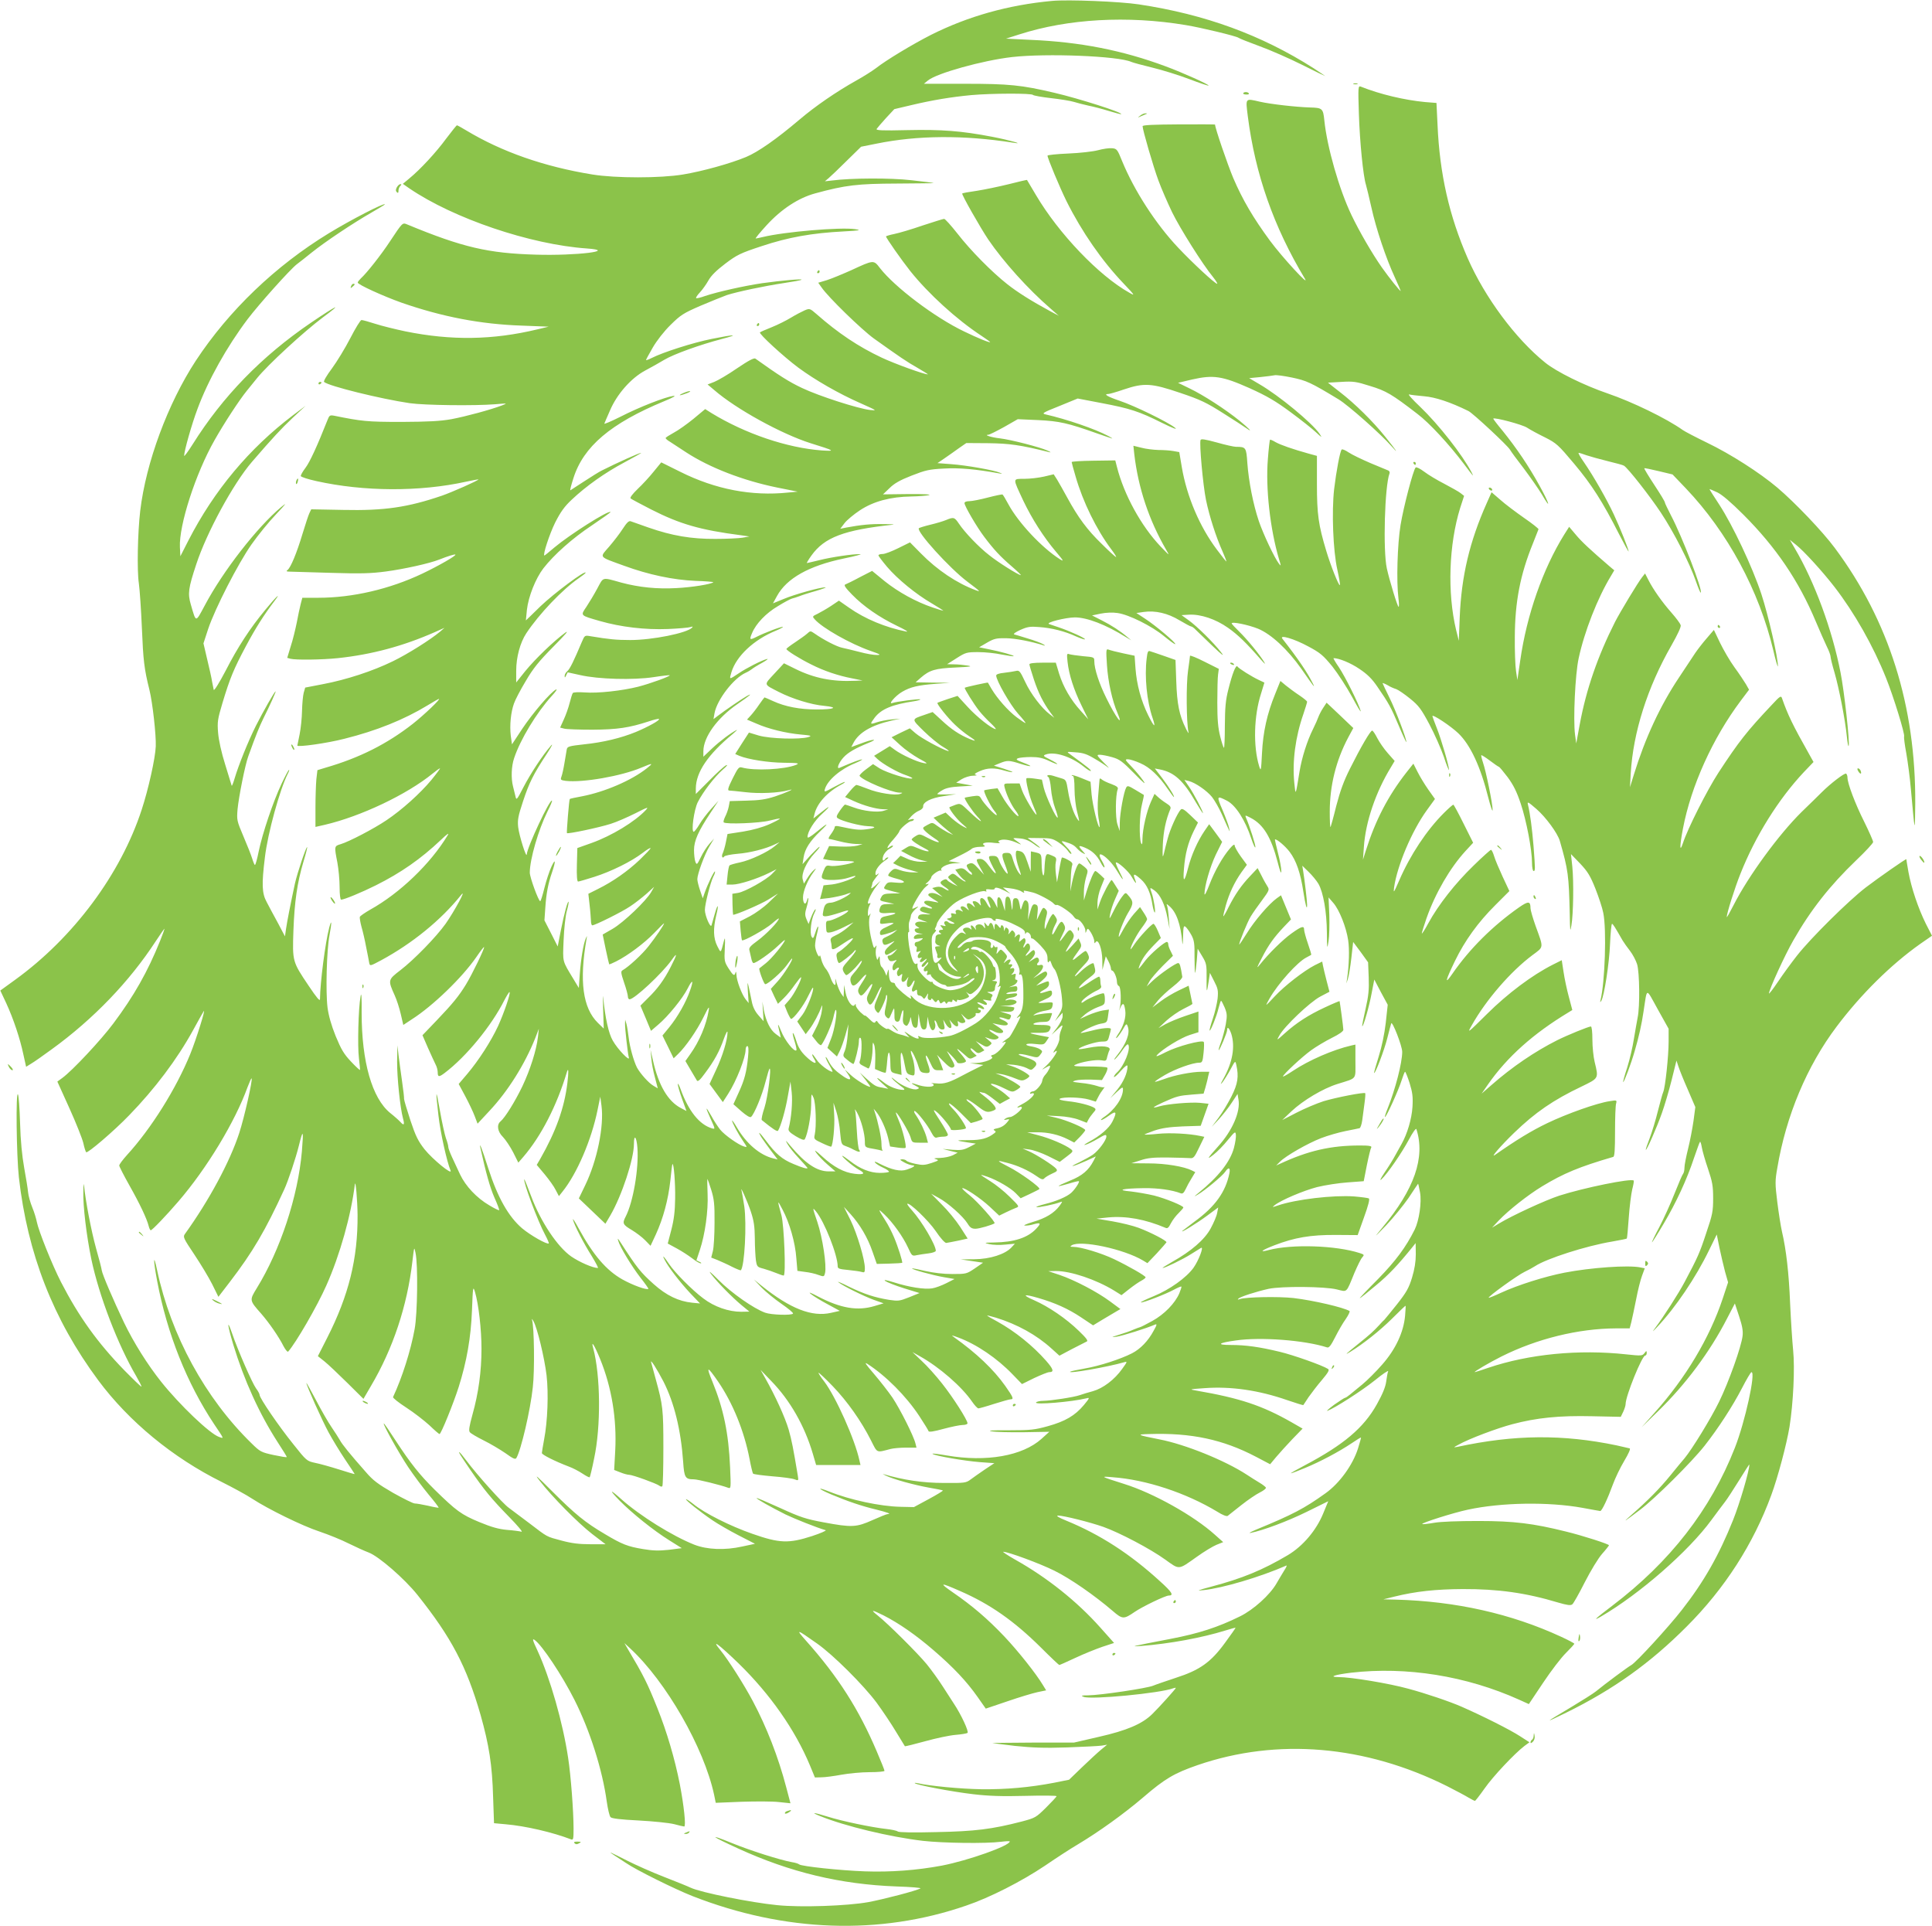 <?xml version="1.0" standalone="no"?>
<!DOCTYPE svg PUBLIC "-//W3C//DTD SVG 20010904//EN"
 "http://www.w3.org/TR/2001/REC-SVG-20010904/DTD/svg10.dtd">
<svg version="1.0" xmlns="http://www.w3.org/2000/svg"
 width="1280pt" height="1276pt" viewBox="0 0 1280 1276"
 preserveAspectRatio="xMidYMid meet">
<g transform="translate(0,1276) scale(0.1,-0.1)"
fill="#8bc34a" stroke="none">
<path d="M6970 12754 c-291 -27 -556 -102 -800 -224 -124 -63 -300 -169 -367
-222 -24 -18 -82 -55 -129 -81 -134 -75 -272 -170 -378 -260 -152 -129 -274
-214 -353 -247 -103 -43 -290 -95 -418 -116 -150 -25 -446 -25 -600 0 -320 52
-600 150 -836 292 -31 19 -59 34 -62 34 -2 0 -34 -39 -70 -87 -68 -93 -173
-206 -245 -265 l-43 -36 43 -30 c292 -199 801 -372 1176 -398 208 -15 -71 -49
-337 -41 -316 9 -486 48 -853 200 -32 13 -30 15 -115 -113 -57 -87 -154 -210
-192 -244 -11 -11 -21 -23 -21 -28 0 -13 169 -90 290 -133 270 -94 526 -143
795 -152 l180 -7 -75 -18 c-296 -71 -570 -75 -875 -13 -66 14 -156 36 -199 50
-43 14 -84 25 -91 25 -7 0 -40 -54 -74 -120 -34 -66 -89 -156 -122 -201 -34
-45 -57 -85 -52 -89 27 -27 377 -113 568 -141 99 -14 430 -18 565 -7 84 7 84
7 45 -8 -73 -28 -239 -73 -335 -91 -74 -13 -148 -17 -330 -18 -228 0 -263 4
-446 41 -28 5 -32 3 -44 -28 -70 -177 -118 -280 -146 -317 -19 -25 -33 -50
-31 -55 2 -6 48 -21 103 -33 314 -70 684 -72 992 -4 45 10 82 16 82 15 0 -7
-176 -85 -243 -108 -226 -77 -381 -100 -654 -94 l-211 4 -12 -25 c-7 -14 -27
-76 -46 -138 -38 -127 -78 -223 -99 -239 -11 -8 -7 -11 18 -11 18 -1 140 -4
272 -8 194 -6 263 -4 361 9 120 16 288 53 354 79 58 23 103 37 107 33 7 -7
-112 -75 -219 -126 -217 -103 -463 -160 -689 -160 l-106 0 -11 -42 c-6 -24
-18 -79 -26 -123 -9 -44 -26 -115 -40 -157 l-23 -76 21 -6 c34 -9 209 -7 314
4 226 24 433 80 642 172 l65 29 -30 -26 c-65 -54 -214 -148 -313 -196 -133
-65 -308 -122 -461 -151 l-119 -23 -10 -35 c-5 -19 -10 -73 -11 -120 -1 -46
-8 -116 -16 -155 -8 -38 -15 -72 -15 -74 0 -12 196 15 312 45 212 53 394 126
552 222 37 23 71 42 74 42 13 0 -97 -105 -173 -165 -170 -133 -352 -225 -576
-290 l-56 -17 -7 -60 c-3 -34 -6 -118 -6 -189 l0 -127 62 14 c239 56 543 200
715 340 23 19 44 34 48 34 3 0 -22 -34 -57 -77 -74 -89 -195 -198 -298 -267
-83 -56 -246 -141 -302 -158 -44 -13 -44 -13 -23 -121 8 -43 15 -117 15 -163
0 -48 4 -84 10 -84 20 0 138 49 230 95 166 83 298 175 429 299 46 44 59 52 46
31 -113 -187 -316 -382 -512 -491 -35 -20 -67 -42 -69 -48 -2 -6 3 -36 11 -66
9 -30 23 -91 31 -135 9 -44 18 -90 20 -103 5 -23 5 -23 80 17 205 111 395 265
528 431 43 53 -44 -108 -102 -190 -62 -87 -209 -238 -299 -307 -83 -64 -84
-65 -38 -167 13 -28 31 -84 40 -123 l17 -73 56 37 c140 89 335 278 428 413 26
38 49 68 51 66 6 -5 -79 -181 -120 -248 -48 -78 -87 -126 -195 -239 l-93 -97
36 -83 c21 -46 43 -96 51 -111 8 -14 14 -38 14 -52 0 -32 9 -32 46 -4 143 108
310 312 395 481 17 32 32 57 35 55 8 -8 -37 -139 -76 -225 -47 -101 -128 -227
-204 -317 l-57 -67 44 -82 c24 -45 52 -104 62 -131 l19 -50 79 85 c122 130
234 308 304 484 l23 60 -6 -55 c-10 -87 -51 -216 -103 -326 -49 -102 -115
-208 -145 -233 -27 -22 -20 -68 17 -104 17 -18 48 -64 67 -101 l34 -68 33 38
c118 137 223 341 289 563 11 34 12 -1 3 -74 -20 -165 -76 -320 -179 -501 l-24
-41 53 -63 c29 -35 62 -81 73 -104 l21 -40 23 29 c97 120 193 345 233 542 l18
88 8 -60 c18 -135 -29 -364 -108 -527 l-42 -87 88 -84 88 -84 33 56 c76 131
156 373 156 473 0 67 17 49 23 -25 10 -139 -28 -360 -78 -457 -23 -44 -19 -53
40 -88 30 -18 71 -49 90 -69 l35 -36 35 75 c49 107 82 230 96 355 6 59 12 110
14 111 9 10 20 -127 18 -228 -1 -84 -8 -140 -25 -206 l-24 -92 59 -32 c32 -17
78 -47 103 -66 24 -19 50 -34 57 -33 6 0 3 5 -9 10 l-20 10 23 69 c34 103 56
257 51 371 -2 55 -3 99 -1 99 1 0 13 -33 25 -72 19 -62 23 -94 22 -218 0 -80
-5 -164 -11 -188 l-11 -43 41 -16 c23 -10 67 -29 97 -45 30 -15 56 -25 58 -23
25 24 40 307 23 424 -7 46 -15 90 -17 99 -16 54 38 -67 60 -133 21 -63 26
-100 27 -180 0 -55 4 -120 7 -144 7 -43 9 -45 52 -56 25 -7 62 -20 84 -29 21
-9 43 -16 48 -16 16 0 3 334 -15 400 -28 103 -28 105 7 38 47 -88 85 -220 92
-324 l7 -83 51 -7 c28 -3 68 -12 88 -20 37 -13 38 -12 44 12 12 49 -16 235
-51 339 -33 97 -33 99 -9 70 57 -69 144 -290 144 -365 0 -14 13 -18 68 -23 37
-4 77 -9 90 -13 19 -6 22 -3 22 24 0 58 -51 228 -94 317 l-45 90 44 -48 c61
-67 114 -156 146 -250 l28 -80 83 2 c45 1 84 4 85 5 5 5 -28 109 -54 170 -14
33 -39 83 -57 110 -51 81 -51 83 -7 41 56 -53 124 -148 157 -220 25 -55 27
-57 58 -50 17 3 52 9 79 12 26 3 47 11 47 17 0 38 -93 196 -158 268 -19 21
-33 40 -31 43 13 12 140 -110 188 -180 32 -48 61 -79 70 -79 9 1 44 8 79 15
l63 14 -50 78 c-28 43 -83 110 -122 148 l-70 71 51 -28 c61 -33 161 -122 190
-169 17 -28 28 -35 53 -35 25 0 110 25 126 36 9 7 -113 144 -163 184 -31 24
-53 46 -51 48 9 10 122 -66 181 -121 l64 -60 43 21 c23 11 53 25 67 30 25 9
24 10 -41 74 -36 36 -94 82 -128 103 -33 21 -61 39 -61 41 0 2 18 -3 41 -11
68 -24 155 -75 189 -110 l32 -33 60 28 c33 16 62 30 64 33 10 10 -132 112
-205 148 -82 42 -83 46 -6 25 67 -17 135 -48 189 -85 35 -25 46 -28 55 -17 6
7 29 21 51 31 34 15 38 20 27 33 -17 21 -133 95 -182 116 l-40 17 45 -6 c25
-3 80 -22 123 -43 l78 -39 46 35 c44 33 45 36 27 50 -36 28 -140 72 -214 91
l-75 20 65 0 c73 1 145 -16 206 -47 l41 -21 37 37 c20 21 36 41 36 45 0 14
-125 67 -191 82 l-64 15 80 -4 c47 -2 102 -12 133 -24 l52 -20 11 21 c6 12 21
32 32 45 18 20 19 24 7 33 -27 17 -106 37 -175 44 -43 5 -62 11 -54 16 22 14
141 10 193 -5 l46 -14 16 31 c9 18 24 41 33 52 9 11 12 17 7 13 -4 -3 -26 0
-48 8 -21 7 -69 17 -106 20 -59 7 -64 8 -37 16 17 5 63 7 103 6 l73 -3 22 38
c11 20 17 40 13 44 -4 5 -59 8 -121 8 -91 0 -110 2 -92 11 37 19 137 36 173
30 31 -6 34 -4 39 21 4 15 10 36 15 45 15 27 -49 34 -137 17 -39 -8 -70 -12
-67 -8 9 15 116 49 154 49 37 0 40 2 49 38 6 20 11 40 11 45 0 12 -61 7 -132
-12 -38 -9 -68 -16 -68 -15 0 11 96 56 131 62 43 7 44 9 50 51 l6 43 -41 -6
c-23 -4 -66 -18 -96 -31 l-55 -25 35 31 c19 16 56 37 83 47 45 16 47 18 47 54
0 21 -4 38 -9 38 -19 0 -94 -31 -122 -50 -20 -15 -27 -17 -23 -6 6 16 64 58
107 77 17 8 26 18 22 27 -3 7 -5 25 -5 38 0 13 -4 24 -9 24 -5 0 -40 -20 -76
-45 -50 -33 -64 -39 -53 -22 8 12 36 38 62 57 42 32 46 38 40 65 -3 17 -8 31
-9 33 -7 7 -52 -22 -87 -56 -55 -53 -46 -30 12 32 46 48 50 56 40 80 -5 14
-13 26 -18 26 -5 0 -28 -17 -52 -37 -44 -38 -43 -27 4 36 21 28 23 37 13 58
l-11 26 -43 -48 c-51 -56 -54 -53 -13 14 27 43 29 52 18 70 -18 29 -24 27 -58
-21 -35 -48 -38 -44 -9 14 18 35 19 44 8 64 -15 29 -23 24 -54 -34 -15 -30
-24 -40 -24 -27 0 11 8 36 18 55 17 31 17 36 4 57 -16 23 -16 23 -30 3 -8 -11
-20 -37 -28 -57 -11 -32 -14 -34 -14 -13 -1 14 4 42 10 64 9 32 8 41 -5 54
-14 14 -17 11 -36 -29 l-21 -44 5 48 c4 37 2 49 -10 54 -20 7 -25 1 -41 -54
l-13 -48 4 57 c3 40 0 60 -9 68 -15 13 -22 5 -35 -38 -7 -25 -8 -25 -15 16 -6
32 -12 42 -26 42 -16 0 -19 -8 -20 -47 -1 -32 -3 -38 -6 -18 -7 58 -13 75 -28
75 -11 0 -15 -13 -16 -47 l-1 -48 -15 48 c-16 55 -39 58 -36 6 l1 -34 -19 38
c-11 20 -26 37 -34 37 -18 0 -18 -2 0 -46 17 -41 2 -36 -20 7 -20 38 -48 40
-40 2 6 -26 5 -26 -8 -10 -8 9 -22 17 -31 17 -14 0 -15 -3 -5 -22 12 -23 12
-23 -9 -5 -27 24 -46 14 -31 -16 12 -22 12 -22 -9 -4 -25 23 -50 14 -30 -11
12 -13 10 -14 -9 -4 -22 12 -40 1 -29 -17 4 -5 -4 -7 -16 -3 -17 4 -20 2 -15
-11 4 -11 -1 -17 -16 -20 -19 -3 -18 -5 13 -20 26 -12 30 -16 14 -17 -11 0
-25 5 -31 11 -16 16 -37 1 -23 -16 9 -11 6 -12 -12 -7 -21 5 -22 4 -9 -11 12
-15 11 -17 -3 -17 -19 0 -21 -16 -3 -23 6 -3 2 -6 -10 -6 -14 -1 -23 -8 -24
-18 -1 -10 -2 -25 -3 -33 0 -8 8 -18 19 -22 19 -6 19 -6 -2 -7 -20 -1 -21 -4
-12 -28 6 -16 10 -29 10 -30 -5 -16 2 -24 16 -19 15 6 15 4 -2 -14 -34 -38
-45 -21 -51 88 -3 62 -1 75 16 92 11 11 15 20 9 20 -6 0 -7 5 -2 13 4 6 8 17
9 23 4 28 80 116 127 147 60 39 171 81 193 73 10 -4 12 -2 8 5 -5 8 3 10 25 7
17 -2 31 -1 31 4 0 13 23 9 65 -12 l40 -21 -25 21 -25 21 49 -6 c27 -3 61 -12
74 -21 14 -9 21 -11 17 -4 -8 13 -4 13 60 -3 32 -8 121 -55 135 -72 7 -8 16
-13 20 -10 11 7 98 -52 113 -76 7 -11 17 -19 24 -19 17 0 53 -49 54 -74 0 -20
1 -20 8 -1 7 18 10 17 30 -15 11 -19 21 -44 21 -55 0 -15 2 -17 9 -6 17 26 43
-46 44 -118 l1 -66 11 45 11 45 17 -32 c9 -18 17 -39 17 -48 0 -8 4 -15 8 -15
12 0 32 -47 32 -75 0 -13 6 -25 13 -27 13 -5 17 -105 5 -148 -6 -21 -5 -20 4
3 17 38 26 34 33 -16 7 -46 -12 -108 -49 -161 -11 -16 -15 -26 -8 -22 6 4 24
28 39 53 25 44 27 45 35 22 16 -44 -9 -112 -70 -189 -20 -25 -26 -36 -14 -26
12 11 35 39 51 63 18 26 32 39 36 33 18 -29 -28 -143 -75 -185 -11 -10 -20
-23 -20 -29 1 -6 21 11 45 39 33 36 45 44 45 31 0 -44 -27 -105 -69 -156 l-45
-55 42 40 c37 34 42 37 42 18 0 -57 -56 -138 -130 -186 -13 -10 -20 -17 -14
-17 6 0 30 14 52 30 48 35 54 24 22 -40 -22 -44 -82 -95 -155 -134 -27 -15
-39 -24 -25 -20 14 3 51 21 83 40 49 29 57 31 57 15 0 -24 -51 -93 -89 -120
-17 -12 -59 -35 -93 -52 -35 -16 -52 -27 -38 -23 14 3 53 19 87 34 l63 29 -15
-29 c-32 -62 -75 -99 -155 -131 -44 -18 -78 -34 -76 -36 2 -2 32 6 67 16 35
11 65 18 67 16 6 -6 -27 -56 -52 -78 -30 -26 -98 -55 -175 -74 -36 -9 -60 -18
-54 -20 11 -4 122 19 157 33 17 7 16 4 -4 -24 -36 -48 -91 -82 -177 -107 -43
-13 -67 -24 -53 -24 14 -1 41 3 59 9 47 13 50 6 15 -31 -56 -59 -145 -88 -277
-90 -68 -1 -70 -2 -32 -11 22 -5 69 -7 105 -3 l64 6 -23 -25 c-42 -45 -141
-77 -245 -78 l-91 -1 74 -11 74 -11 -55 -38 c-54 -36 -56 -37 -149 -37 -59 0
-125 8 -178 20 -46 11 -86 19 -88 17 -5 -6 136 -45 211 -58 l70 -12 -55 -28
c-30 -15 -72 -31 -94 -34 -50 -8 -153 8 -253 40 -52 16 -70 19 -57 9 11 -8 66
-30 123 -48 l104 -32 -69 -28 c-63 -25 -72 -26 -133 -17 -96 16 -164 38 -265
87 -49 25 -82 38 -71 30 31 -25 167 -92 235 -117 l65 -23 -60 -18 c-113 -34
-224 -15 -374 63 -53 28 -67 32 -47 16 16 -13 65 -43 110 -67 l81 -44 -58 -13
c-127 -29 -270 27 -461 180 l-50 41 50 -53 c28 -29 87 -77 132 -108 45 -31 80
-60 77 -65 -8 -13 -145 -9 -185 6 -75 27 -224 131 -308 216 -53 53 -71 68 -50
40 43 -56 139 -154 204 -208 l50 -41 -54 -1 c-84 0 -179 33 -252 89 -75 56
-189 172 -226 227 -35 52 -49 66 -30 29 24 -48 101 -148 170 -222 l65 -68 -52
5 c-90 9 -171 48 -255 123 -88 79 -111 108 -220 277 -18 28 -21 30 -15 10 11
-40 89 -169 148 -245 30 -38 53 -71 52 -73 -10 -10 -104 24 -172 62 -107 60
-193 161 -289 336 -25 47 -43 74 -39 60 10 -38 70 -155 125 -242 26 -43 45
-78 40 -78 -33 0 -122 39 -176 76 -92 64 -203 231 -265 397 -24 64 -45 116
-46 114 -11 -10 91 -282 137 -366 16 -30 27 -56 25 -58 -10 -10 -121 53 -177
100 -90 77 -162 204 -224 397 -44 138 -63 185 -51 130 36 -162 62 -255 91
-322 20 -44 34 -82 32 -85 -3 -2 -32 12 -65 32 -84 49 -157 127 -194 205 -17
36 -41 88 -54 116 -13 28 -24 58 -24 66 0 9 -7 35 -16 59 -8 24 -26 105 -39
179 -27 158 -31 146 -10 -31 12 -109 56 -307 80 -363 15 -36 -119 74 -172 140
-43 55 -59 87 -94 192 -23 70 -42 134 -42 142 1 8 -5 60 -13 115 -8 55 -18
132 -23 170 l-8 70 -2 -107 c-1 -104 20 -307 39 -377 12 -43 6 -50 -17 -24
-10 11 -40 38 -68 60 -120 98 -189 339 -189 663 1 108 -2 141 -7 110 -15 -79
-21 -333 -11 -410 5 -41 8 -76 7 -78 -2 -2 -29 23 -60 56 -47 50 -64 79 -101
168 -29 72 -47 136 -54 189 -13 105 -6 379 13 480 16 86 15 112 -2 49 -26 -98
-60 -363 -61 -473 0 -17 -21 8 -76 90 -107 159 -107 160 -100 364 7 192 25
317 66 455 16 52 27 96 25 98 -6 6 -65 -170 -81 -241 -30 -139 -52 -252 -59
-301 l-7 -49 -47 89 c-27 49 -60 111 -74 138 -32 58 -34 118 -12 296 19 162
99 450 151 553 8 15 12 27 9 27 -4 0 -26 -42 -50 -93 -55 -116 -127 -330 -151
-447 -10 -50 -21 -90 -25 -90 -3 0 -11 19 -18 42 -7 23 -33 89 -58 147 -44
104 -45 108 -39 181 8 82 50 294 71 350 53 147 72 193 101 253 41 81 84 177
80 177 -7 0 -84 -136 -131 -229 -51 -102 -114 -258 -141 -349 -9 -31 -18 -52
-19 -47 -2 6 -21 69 -43 140 -25 79 -43 161 -47 210 -6 73 -3 91 28 195 50
167 76 229 156 379 65 122 120 208 189 299 50 66 11 29 -58 -55 -103 -124
-184 -248 -266 -408 -41 -78 -75 -133 -78 -125 -2 8 -7 33 -11 55 -3 22 -18
88 -32 146 l-25 107 31 95 c46 137 198 433 287 560 42 60 115 150 163 200 68
72 75 82 34 48 -159 -133 -386 -424 -507 -653 -62 -115 -56 -115 -92 8 -21 72
-16 108 36 265 69 211 245 535 369 679 138 160 192 218 269 291 l87 81 -84
-63 c-290 -220 -522 -497 -693 -830 l-53 -104 -3 60 c-7 144 103 487 230 710
62 110 164 266 213 326 20 24 50 62 68 84 70 87 310 308 437 403 138 102 94
82 -80 -36 -326 -222 -584 -487 -784 -806 -31 -49 -56 -83 -56 -75 0 31 51
211 88 309 71 192 195 413 332 595 75 99 280 328 326 364 16 12 61 47 99 78
91 73 276 196 393 263 50 29 92 54 92 56 0 14 -225 -102 -371 -191 -354 -216
-662 -511 -882 -845 -185 -283 -330 -674 -368 -994 -17 -145 -22 -396 -9 -481
6 -44 15 -177 20 -295 9 -215 15 -270 50 -410 21 -85 45 -301 42 -374 -3 -79
-49 -285 -93 -419 -139 -427 -452 -848 -839 -1128 l-98 -71 39 -83 c48 -104
92 -236 114 -341 l18 -81 34 21 c19 11 80 54 136 95 276 200 515 449 689 716
32 49 58 86 58 82 0 -3 -13 -39 -29 -79 -82 -204 -173 -365 -310 -548 -82
-110 -270 -311 -338 -361 l-33 -24 80 -177 c44 -97 85 -201 92 -230 6 -29 15
-57 19 -61 8 -10 185 141 285 245 169 174 317 370 423 563 33 61 65 117 70
125 18 29 -49 -186 -89 -284 -93 -228 -258 -492 -419 -668 -28 -31 -51 -62
-51 -69 0 -7 31 -67 68 -133 70 -124 115 -220 127 -268 4 -16 10 -28 14 -28 9
0 104 99 182 190 189 219 377 530 459 758 13 34 25 61 27 58 8 -8 -48 -258
-82 -362 -62 -190 -199 -445 -360 -669 -14 -19 -9 -29 62 -135 42 -63 96 -152
119 -198 l41 -83 76 99 c151 197 235 340 360 612 26 56 77 209 97 290 28 114
32 106 20 -38 -26 -299 -143 -653 -299 -906 -49 -80 -49 -80 29 -168 53 -61
117 -153 149 -217 13 -24 26 -39 30 -35 51 57 193 302 253 438 90 202 164 465
189 670 5 36 17 -107 18 -202 2 -289 -58 -533 -202 -816 l-61 -120 44 -35 c25
-20 92 -84 151 -142 l107 -106 50 86 c145 245 240 530 274 823 12 101 12 102
21 58 17 -79 13 -404 -6 -505 -26 -143 -83 -322 -143 -450 -2 -6 37 -37 88
-70 51 -33 119 -86 153 -117 33 -32 63 -58 67 -58 10 0 92 202 127 312 53 168
81 326 88 508 6 157 7 163 20 121 24 -82 43 -248 43 -376 0 -150 -20 -295 -60
-437 -21 -77 -26 -106 -17 -116 6 -8 47 -32 91 -54 45 -22 110 -61 145 -85 50
-36 65 -43 72 -32 30 49 93 316 109 469 13 110 9 402 -5 445 -3 11 1 8 9 -7
25 -42 73 -242 87 -358 14 -122 7 -306 -16 -425 -8 -44 -15 -85 -15 -91 0 -11
88 -55 180 -90 25 -9 65 -30 89 -46 24 -16 45 -27 48 -24 2 2 16 57 29 123 46
213 43 551 -6 732 -16 58 8 21 46 -72 77 -189 111 -398 100 -608 l-7 -127 41
-16 c22 -9 48 -16 58 -16 23 0 182 -58 200 -72 7 -6 16 -8 20 -4 4 4 7 119 7
254 0 257 -3 282 -51 457 -14 50 -27 99 -30 110 -7 27 39 -45 82 -128 71 -140
115 -319 130 -530 7 -106 14 -117 71 -117 26 0 183 -39 227 -56 19 -7 19 -2
13 137 -10 225 -43 385 -117 566 -44 106 -35 106 38 0 97 -142 172 -326 208
-512 9 -49 20 -93 23 -97 4 -5 61 -12 128 -18 66 -5 133 -14 147 -20 26 -10
27 -9 22 23 -31 185 -40 233 -61 307 -24 81 -88 222 -155 340 l-31 55 71 -74
c124 -127 221 -297 275 -481 l22 -75 147 0 147 0 -7 30 c-29 137 -157 423
-234 524 -23 29 -39 55 -37 57 2 2 45 -38 95 -90 96 -100 188 -230 253 -359
43 -85 33 -81 129 -56 19 5 66 9 104 9 l68 0 -7 28 c-12 50 -102 228 -152 303
-28 41 -84 112 -124 159 -51 59 -65 79 -44 66 123 -79 257 -213 345 -346 32
-49 60 -94 62 -101 2 -7 33 -3 98 15 52 14 110 26 128 26 17 0 32 5 32 11 0
22 -96 172 -168 263 -39 50 -100 118 -135 150 l-62 59 50 -28 c129 -72 276
-200 345 -300 17 -25 36 -45 42 -45 6 0 53 13 105 30 51 16 100 30 108 30 23
0 19 12 -35 89 -78 110 -192 218 -340 323 -21 15 -16 14 30 -3 121 -45 256
-137 358 -243 l63 -65 81 40 c45 21 90 39 99 39 34 0 29 19 -20 75 -89 101
-206 195 -323 260 -38 20 -68 38 -68 40 0 2 26 -5 58 -14 142 -44 269 -114
369 -205 l52 -47 83 44 c46 24 90 46 98 50 11 4 -3 23 -52 70 -83 81 -200 161
-298 204 -83 36 -69 43 30 14 110 -32 197 -71 281 -127 l81 -54 61 37 c34 20
75 44 91 54 l29 17 -69 51 c-85 63 -234 141 -334 175 l-75 25 51 1 c98 0 265
-56 386 -130 l48 -30 52 41 c28 22 64 47 80 55 15 8 28 18 28 22 0 10 -112 74
-210 121 -84 40 -220 81 -269 81 -21 0 -23 2 -11 10 58 37 346 -24 474 -101
l28 -17 62 65 c33 36 62 69 64 73 4 10 -102 65 -184 96 -37 14 -115 33 -173
43 l-106 18 77 8 c119 11 245 -12 380 -69 13 -6 21 1 36 31 11 21 34 51 51 67
17 17 31 33 31 37 0 11 -116 59 -194 79 -42 10 -111 22 -153 27 -102 9 -59 20
87 22 92 1 186 -12 242 -34 13 -5 21 2 33 27 8 18 26 51 40 73 l24 40 -22 11
c-51 26 -175 47 -287 47 l-115 1 60 19 c47 16 85 20 180 19 66 -1 132 -3 147
-4 25 -3 31 4 62 69 l35 72 -29 6 c-70 15 -198 22 -277 14 -47 -5 -88 -7 -90
-5 -2 1 27 13 64 26 51 17 99 24 188 28 l120 4 26 73 26 73 -56 6 c-61 6 -216
-7 -270 -23 -57 -17 -46 -6 26 27 89 40 104 44 192 51 l75 6 12 40 c6 22 15
55 18 73 l8 32 -50 0 c-66 0 -183 -23 -251 -49 -30 -11 -57 -19 -59 -17 -2 2
27 22 65 44 68 40 184 82 228 82 20 0 23 6 29 66 4 37 4 69 1 72 -14 14 -174
-29 -249 -67 -56 -29 -73 -34 -60 -20 35 39 159 115 217 133 l57 18 0 68 0 69
-86 -29 c-48 -16 -107 -41 -133 -55 l-46 -26 52 49 c29 26 80 62 113 78 33 16
60 31 60 34 -1 3 -6 31 -13 63 l-12 57 -65 -31 c-36 -17 -90 -49 -120 -72
l-55 -41 36 45 c20 24 65 66 100 93 37 29 63 56 62 65 -11 72 -17 91 -27 91
-17 0 -122 -73 -170 -118 l-39 -37 19 34 c10 19 50 64 87 102 l68 67 -15 31
c-9 16 -16 37 -16 46 0 8 -4 15 -9 15 -17 0 -107 -78 -141 -121 -49 -64 -52
-67 -41 -37 17 45 41 80 93 134 l49 50 -20 47 c-11 26 -24 47 -29 47 -12 0
-96 -90 -126 -135 -14 -22 -26 -37 -26 -33 0 19 42 99 74 141 20 26 36 52 36
58 0 5 -11 26 -24 45 l-23 35 -41 -46 c-22 -25 -52 -70 -68 -99 -16 -30 -30
-54 -31 -52 -8 8 31 109 61 159 38 62 37 75 -2 119 -14 17 -17 16 -40 -15 -13
-17 -38 -59 -54 -92 -29 -58 -30 -59 -23 -20 4 22 18 66 32 97 l25 57 -22 35
c-12 20 -23 36 -25 36 -9 0 -61 -98 -77 -145 l-17 -50 0 45 c0 25 10 71 23
102 l23 57 -26 25 c-15 14 -30 26 -34 26 -9 0 -36 -63 -58 -135 l-18 -60 0 51
c-1 28 6 73 14 100 15 49 15 49 -11 72 -14 12 -29 22 -33 22 -12 0 -33 -55
-48 -125 l-12 -60 3 80 c1 44 6 87 10 95 4 11 -4 21 -29 34 -19 11 -37 17 -40
15 -2 -3 -11 -41 -18 -85 l-14 -79 -7 52 c-4 29 -5 66 -1 82 6 27 3 32 -27 44
-31 13 -33 12 -40 -7 -3 -12 -7 -48 -8 -81 -2 -77 -18 -46 -19 37 -1 61 -2 62
-43 72 l-28 6 -1 -67 0 -68 -22 64 c-18 54 -27 66 -49 72 -26 7 -28 5 -28 -24
1 -18 9 -57 20 -87 18 -54 18 -55 -1 -31 -10 13 -26 48 -35 77 -14 49 -18 54
-45 54 -35 0 -36 -11 -9 -82 11 -28 18 -53 16 -55 -6 -7 -46 54 -57 87 -9 24
-17 30 -41 30 -26 0 -29 -3 -23 -22 4 -13 16 -38 26 -57 31 -52 15 -47 -26 9
-26 36 -43 50 -61 50 -30 0 -30 -4 1 -60 l25 -45 -38 41 c-31 35 -41 40 -60
33 -19 -7 -21 -12 -12 -28 5 -11 15 -23 20 -26 6 -3 10 -11 10 -17 0 -7 -13 1
-29 16 -23 22 -35 27 -56 22 l-26 -7 21 -29 c12 -16 29 -34 38 -40 9 -5 12
-10 7 -10 -6 0 -26 13 -46 29 -31 26 -37 28 -54 14 -19 -14 -19 -15 15 -44
l35 -30 -32 15 c-17 9 -35 20 -38 26 -4 7 -13 7 -26 0 -26 -14 -24 -22 10 -45
17 -11 28 -21 26 -24 -3 -2 -16 4 -30 13 -16 11 -34 14 -52 10 l-27 -7 35 -30
34 -29 -32 16 c-29 15 -63 13 -63 -3 0 -4 17 -17 38 -30 36 -22 36 -22 7 -16
-52 11 -68 10 -72 -1 -2 -6 10 -17 27 -24 39 -16 31 -26 -9 -12 -23 8 -32 7
-41 -3 -13 -16 -3 -24 44 -36 28 -7 27 -8 -11 -6 -29 2 -44 -2 -48 -12 -6 -17
-8 -15 30 -30 l30 -11 -37 4 c-41 5 -60 -16 -30 -33 16 -10 16 -10 0 -11 -29
0 -21 -28 10 -33 l27 -4 -26 -2 c-15 0 -30 -8 -33 -17 -5 -14 0 -16 30 -12 32
4 34 3 18 -9 -10 -7 -24 -13 -31 -13 -7 0 -13 -7 -13 -15 0 -8 4 -15 9 -15 5
0 7 -9 4 -20 -4 -16 -2 -19 13 -14 16 6 17 5 7 -7 -19 -19 -16 -42 3 -35 13 5
14 4 6 -7 -18 -21 -1 -29 20 -10 10 9 18 13 18 10 0 -3 -9 -15 -21 -26 -12
-11 -16 -21 -10 -25 5 -4 17 4 25 16 9 12 16 17 16 11 0 -6 -7 -16 -15 -23
-20 -16 -20 -41 0 -34 11 5 13 2 8 -12 -5 -13 -3 -16 10 -11 9 3 16 3 14 -2
-3 -13 60 -62 83 -64 11 -1 20 -5 20 -9 0 -7 27 -5 85 6 30 6 58 18 73 33 7 7
19 13 25 13 20 -1 -52 -53 -92 -67 -20 -7 -49 -13 -66 -13 -36 0 -115 35 -115
50 0 6 -4 8 -10 5 -5 -3 -28 13 -50 36 -36 38 -45 57 -41 82 1 5 -3 6 -8 2
-13 -8 -28 21 -41 81 -13 58 -19 135 -10 129 4 -2 4 9 2 25 -2 17 -1 38 3 47
4 10 9 27 10 37 1 11 15 30 31 44 20 16 22 20 7 13 -12 -6 -24 -11 -27 -11
-14 0 58 122 86 144 22 18 26 24 13 20 -18 -5 -18 -4 3 14 12 11 22 25 22 30
0 15 56 53 65 44 5 -4 5 -2 1 5 -9 17 44 43 91 44 l38 2 -40 6 -40 6 70 35
c39 19 76 40 83 47 7 7 32 13 55 13 30 0 38 3 27 10 -23 15 13 24 68 16 29 -3
42 -2 33 3 -11 7 -9 10 8 16 25 8 73 -1 116 -22 30 -14 23 -7 -22 25 -15 11
-11 12 30 8 34 -2 62 -13 93 -35 24 -18 44 -30 44 -27 0 3 -18 19 -41 35 l-41
30 81 -1 c72 0 85 -3 125 -29 24 -16 52 -41 61 -55 9 -14 19 -23 23 -20 3 4
-12 25 -34 47 -35 37 -36 40 -14 34 50 -15 65 -23 85 -45 11 -12 29 -27 40
-32 18 -10 18 -8 -2 14 -32 35 -29 41 14 23 48 -20 80 -50 105 -98 11 -22 22
-36 25 -33 3 3 -4 22 -16 42 -53 89 40 31 97 -61 47 -78 55 -79 16 -4 -14 28
-24 53 -21 55 9 9 85 -58 105 -95 27 -47 36 -53 21 -15 -15 40 -5 39 40 -1 41
-37 64 -89 77 -173 4 -23 10 -44 14 -47 9 -5 -7 95 -20 130 -14 38 -13 39 19
16 38 -28 69 -92 86 -183 l14 -73 -5 67 c-2 37 -8 76 -11 85 -6 16 -5 17 11 3
49 -39 79 -123 89 -245 2 -22 4 -5 5 39 2 70 4 77 18 65 8 -7 25 -31 37 -53
19 -35 22 -57 21 -148 0 -59 2 -105 4 -103 2 2 7 39 11 82 l6 78 30 -50 c28
-46 30 -57 29 -145 -1 -102 1 -105 14 -20 l8 55 28 -55 c25 -48 28 -62 23
-115 -4 -33 -18 -93 -32 -134 -14 -41 -23 -76 -21 -78 6 -6 47 96 59 148 7 27
14 49 17 49 3 0 13 -20 24 -45 16 -40 17 -53 7 -111 -7 -37 -21 -89 -31 -117
-11 -28 -18 -52 -16 -54 5 -5 56 116 56 133 0 28 15 13 28 -26 26 -85 8 -188
-53 -297 -20 -36 -22 -42 -6 -23 11 14 35 52 53 85 32 60 32 60 39 30 17 -77
10 -124 -32 -208 -23 -45 -61 -109 -86 -142 l-45 -60 47 50 c25 28 64 76 85
109 l39 59 6 -36 c15 -80 -40 -207 -135 -312 -72 -80 -78 -92 -31 -55 25 19
67 62 95 97 48 58 51 60 54 36 2 -14 -4 -54 -13 -88 -25 -92 -103 -191 -235
-298 -32 -26 -32 -27 -5 -11 46 26 165 125 182 151 22 33 36 29 28 -10 -25
-123 -94 -220 -230 -319 -38 -29 -74 -56 -80 -61 -23 -23 96 50 163 100 l73
54 -7 -36 c-3 -20 -23 -66 -43 -103 -40 -74 -129 -151 -256 -222 -38 -22 -67
-40 -62 -40 15 0 135 58 188 92 30 19 59 37 66 41 21 13 -15 -83 -50 -132 -48
-66 -157 -144 -264 -188 -51 -21 -89 -39 -84 -41 12 -4 163 54 220 85 24 13
46 22 48 20 2 -2 -4 -21 -13 -43 -28 -67 -100 -141 -180 -185 -40 -22 -77 -41
-81 -41 -4 -1 -24 -8 -43 -16 -19 -9 -62 -24 -95 -34 -55 -17 -56 -18 -17 -13
36 5 197 55 254 80 15 6 13 -2 -9 -41 -35 -66 -88 -121 -143 -149 -76 -39
-219 -85 -314 -101 -50 -9 -93 -18 -96 -21 -16 -15 249 31 359 63 21 6 20 3
-14 -44 -51 -72 -127 -129 -194 -148 -31 -8 -69 -20 -86 -26 -40 -14 -190 -37
-242 -38 -23 0 -45 -5 -49 -11 -10 -17 238 4 335 28 22 6 20 1 -19 -46 -58
-69 -123 -107 -238 -139 -87 -24 -113 -27 -257 -27 -113 1 -147 -2 -115 -7 25
-5 121 -7 214 -6 l168 3 -52 -47 c-126 -113 -365 -155 -627 -110 -57 10 -99
15 -95 11 12 -13 212 -47 313 -55 l97 -7 -62 -41 c-33 -23 -76 -52 -94 -66
-32 -24 -39 -25 -180 -24 -138 0 -270 20 -397 58 -11 4 -4 -1 15 -10 53 -25
185 -61 284 -79 49 -8 91 -17 93 -19 2 -2 -40 -28 -94 -57 l-98 -53 -90 2
c-133 3 -332 45 -474 102 -84 33 -71 17 16 -20 107 -45 204 -78 297 -100 73
-18 105 -30 78 -30 -7 0 -52 -18 -101 -40 -107 -48 -137 -50 -324 -15 -118 22
-153 33 -288 95 -84 38 -154 68 -156 66 -5 -4 92 -59 192 -109 58 -28 206 -87
265 -104 8 -2 -32 -20 -90 -39 -155 -50 -215 -48 -395 15 -149 52 -318 137
-391 197 -25 20 -47 34 -49 32 -5 -5 94 -84 175 -139 35 -24 113 -69 173 -100
l109 -56 -84 -18 c-116 -26 -233 -21 -318 12 -144 57 -358 190 -482 300 -79
71 -86 67 -13 -8 84 -85 224 -197 326 -261 l86 -54 -86 -11 c-67 -7 -105 -6
-171 5 -102 17 -138 31 -252 99 -131 77 -199 133 -348 282 -105 105 -124 122
-85 72 82 -106 254 -280 348 -353 l89 -68 -100 0 c-75 0 -124 6 -191 24 -104
28 -89 20 -215 116 -55 41 -116 87 -136 102 -39 28 -209 217 -280 312 -23 31
-44 56 -47 56 -6 0 3 -14 75 -120 91 -132 138 -189 255 -309 56 -57 93 -101
82 -98 -11 3 -54 9 -95 12 -56 5 -103 18 -185 52 -118 49 -152 74 -295 214
-101 100 -161 176 -259 326 -40 62 -75 113 -78 113 -10 0 101 -199 162 -290
35 -52 95 -133 134 -180 39 -46 69 -86 67 -88 -2 -1 -34 4 -70 13 -37 8 -76
15 -88 15 -11 0 -75 32 -143 70 -100 58 -133 82 -181 138 -106 120 -158 184
-173 213 -9 16 -33 53 -54 84 -21 30 -67 110 -102 177 -36 68 -65 120 -65 116
0 -16 104 -248 147 -327 25 -46 74 -127 109 -179 35 -52 64 -96 64 -97 0 -2
-46 12 -103 30 -57 18 -128 38 -159 44 -55 12 -57 13 -145 124 -96 119 -223
305 -223 326 0 7 -11 27 -24 44 -25 35 -119 249 -157 360 -38 110 -33 61 6
-69 73 -240 173 -459 294 -647 34 -52 61 -96 61 -99 0 -4 -39 3 -87 13 -83 18
-90 22 -146 77 -307 299 -534 715 -626 1147 -26 122 -26 67 0 -70 66 -350 197
-678 378 -950 68 -101 66 -96 32 -84 -61 21 -261 212 -383 365 -90 113 -182
259 -247 394 -70 147 -143 317 -147 345 -1 11 -18 77 -38 147 -32 116 -70 316
-79 413 -2 22 -4 6 -5 -35 -3 -98 21 -296 53 -451 51 -243 176 -569 299 -778
20 -35 35 -65 33 -67 -2 -2 -53 47 -113 108 -178 183 -302 356 -420 585 -59
115 -148 338 -160 398 -4 21 -17 65 -30 96 -13 32 -26 77 -28 101 -2 24 -14
97 -26 163 -14 79 -24 179 -27 295 -3 96 -9 182 -14 190 -15 26 -10 -405 6
-549 57 -505 227 -942 526 -1345 203 -273 494 -513 819 -674 74 -37 164 -86
200 -110 106 -69 331 -180 447 -218 59 -20 146 -55 193 -79 47 -23 106 -50
133 -60 66 -25 237 -173 323 -281 224 -281 325 -472 418 -795 56 -199 77 -330
83 -545 l6 -172 76 -7 c132 -11 315 -54 434 -100 15 -6 17 1 17 71 0 114 -18
353 -36 469 -35 234 -119 527 -202 708 -34 72 -37 85 -20 73 49 -34 183 -236
264 -397 103 -204 185 -463 214 -674 7 -49 18 -96 25 -103 8 -9 66 -16 186
-22 96 -5 201 -16 234 -24 33 -9 64 -16 68 -16 13 0 -2 140 -29 280 -33 168
-86 348 -149 505 -66 165 -90 213 -198 395 l-20 35 38 -35 c238 -220 489 -658
556 -969 l11 -54 172 7 c94 3 205 3 247 -2 l76 -8 -28 106 c-52 199 -130 399
-221 570 -56 106 -162 273 -215 338 -65 79 -14 42 120 -87 209 -204 374 -439
473 -676 l33 -80 43 1 c24 0 83 8 132 17 49 9 133 17 187 17 55 0 99 4 99 9 0
5 -23 63 -51 128 -119 280 -256 495 -469 734 -71 80 -65 79 75 -20 106 -75
305 -273 393 -391 38 -52 96 -138 127 -190 32 -52 59 -96 60 -98 2 -2 62 13
135 33 72 20 162 39 200 42 38 3 74 9 80 13 11 7 -42 122 -91 195 -11 17 -43
66 -71 110 -28 44 -77 112 -108 150 -60 73 -256 268 -325 323 -50 40 -41 40
38 1 102 -52 215 -130 333 -232 132 -114 217 -204 291 -309 l54 -77 142 48
c78 27 168 54 200 61 l58 12 -22 36 c-45 75 -164 225 -256 322 -109 115 -213
204 -340 291 -95 66 -86 68 50 8 197 -86 355 -197 531 -371 65 -65 121 -118
124 -118 3 0 51 21 106 47 55 26 135 58 178 73 l79 26 -91 102 c-154 173 -353
332 -566 451 -49 28 -84 51 -77 51 32 0 241 -77 338 -125 106 -52 267 -164
387 -267 65 -56 73 -56 146 -6 51 35 203 108 225 108 36 0 22 23 -58 95 -198
181 -396 309 -620 401 -52 21 -71 33 -55 34 36 0 212 -44 300 -75 109 -39 312
-146 409 -216 98 -70 85 -71 212 19 46 33 104 68 128 78 l45 18 -55 49 c-140
126 -407 276 -603 337 -158 50 -158 51 -76 44 224 -16 488 -104 694 -228 36
-23 63 -33 70 -28 6 5 47 37 91 72 43 34 99 72 122 83 24 12 42 26 40 32 -2 5
-21 20 -43 33 -21 13 -59 36 -84 53 -144 94 -408 201 -580 234 -147 29 -155
33 -65 35 277 9 487 -36 705 -150 l95 -50 40 48 c22 26 70 79 107 118 l68 70
-73 42 c-195 111 -342 160 -632 210 -48 8 -46 9 56 16 175 13 360 -14 549 -80
56 -19 103 -34 105 -32 1 2 17 25 35 53 19 27 58 78 88 113 42 50 51 66 41 73
-37 24 -229 92 -321 114 -133 32 -224 45 -323 45 -99 0 -85 14 33 30 164 24
455 2 604 -46 13 -4 25 11 54 68 20 40 51 94 70 120 18 26 29 50 25 53 -40 24
-238 70 -371 86 -102 11 -315 7 -356 -7 -13 -5 -16 -4 -9 3 12 13 119 47 200
65 85 18 372 16 452 -4 71 -17 60 -28 117 111 20 46 42 92 51 101 15 17 14 19
-17 29 -158 51 -449 60 -602 20 -68 -18 -49 -2 36 31 135 52 241 70 408 69
l145 -1 42 118 c28 77 39 120 32 125 -6 3 -50 9 -97 13 -138 10 -387 -19 -506
-60 -38 -13 -40 -13 -21 2 41 33 189 96 281 120 53 13 144 27 202 31 l107 8
21 107 c12 59 25 112 29 117 4 7 -9 11 -37 12 -199 5 -352 -25 -533 -105 l-60
-27 25 25 c39 39 184 122 272 156 44 17 117 38 162 47 44 9 86 17 93 19 6 1
14 24 18 51 3 26 10 77 15 113 5 35 7 66 5 68 -8 8 -192 -28 -276 -53 -46 -15
-127 -49 -179 -76 l-95 -49 61 58 c78 73 209 151 305 181 133 42 119 25 119
151 l0 110 -27 -6 c-122 -28 -282 -98 -387 -168 -36 -24 -66 -41 -66 -37 0 12
124 128 186 173 33 24 95 61 137 82 49 24 77 44 77 54 0 17 -23 185 -25 190
-1 1 -45 -17 -98 -42 -108 -50 -187 -101 -266 -172 -54 -49 -55 -49 -35 -14
33 61 203 222 271 258 l61 32 -19 73 c-10 39 -21 84 -24 100 l-5 27 -49 -24
c-72 -37 -201 -137 -265 -206 -31 -34 -56 -59 -56 -56 0 3 10 22 22 43 57 99
184 240 243 270 16 9 31 16 32 18 2 1 -8 35 -22 75 -14 40 -25 82 -25 92 0 27
-17 22 -84 -26 -58 -42 -149 -131 -209 -206 -24 -30 -22 -23 13 44 45 88 81
137 148 208 l45 47 -33 80 -33 80 -27 -19 c-52 -37 -149 -150 -199 -232 -28
-45 -51 -79 -51 -75 0 16 53 146 76 185 14 23 48 72 76 109 45 61 49 69 37 88
-7 11 -26 43 -40 72 l-27 52 -49 -52 c-60 -63 -100 -122 -142 -204 -17 -35
-33 -63 -36 -63 -2 0 5 32 16 71 23 81 57 154 105 222 l35 48 -41 56 c-22 31
-40 63 -40 72 -1 11 -11 4 -31 -19 -49 -57 -101 -149 -136 -240 -18 -47 -32
-75 -33 -63 0 53 37 181 75 261 l42 85 -43 59 -43 58 -31 -45 c-45 -66 -87
-160 -108 -243 -25 -99 -36 -102 -28 -7 8 99 27 172 64 248 l29 58 -51 49
c-40 38 -54 46 -63 37 -22 -22 -72 -133 -87 -193 -9 -32 -20 -77 -25 -99 -9
-33 -10 -22 -7 60 4 88 20 164 50 236 5 12 -2 22 -26 37 -18 11 -43 30 -56 42
l-23 21 -24 -53 c-28 -62 -55 -179 -56 -246 0 -36 -3 -42 -9 -27 -14 34 -11
193 6 257 8 33 14 61 12 62 -2 1 -27 16 -55 33 -48 29 -54 30 -62 15 -16 -29
-41 -168 -42 -229 l-1 -58 -15 45 c-14 44 -13 192 2 231 5 13 -5 21 -42 35
-26 9 -55 23 -63 30 -13 11 -15 9 -16 -9 -1 -12 -5 -60 -9 -107 -4 -50 -3
-108 3 -140 6 -30 9 -57 7 -59 -9 -9 -46 143 -53 217 l-7 83 -59 24 c-33 14
-62 22 -65 20 -2 -3 1 -5 7 -5 6 0 11 -32 11 -87 0 -49 8 -114 16 -146 18 -71
19 -77 2 -52 -25 37 -49 110 -61 185 -11 70 -14 75 -41 83 -17 5 -43 13 -59
18 -30 9 -49 3 -30 -9 6 -4 14 -39 17 -77 3 -39 15 -96 27 -128 12 -32 20 -61
17 -63 -9 -9 -79 143 -92 198 l-12 53 -48 7 c-27 4 -52 5 -54 2 -9 -9 20 -126
45 -182 13 -30 23 -57 21 -58 -7 -7 -78 112 -95 158 l-17 48 -53 0 c-52 0 -52
0 -46 -27 12 -47 44 -116 71 -151 14 -18 23 -35 20 -38 -8 -8 -76 74 -107 130
l-31 54 -42 -5 c-23 -3 -44 -7 -46 -9 -7 -7 42 -106 67 -136 13 -15 19 -28 14
-28 -12 0 -86 79 -102 110 -11 20 -17 21 -58 15 -26 -4 -48 -8 -50 -10 -6 -6
50 -89 81 -122 53 -56 19 -36 -47 27 -62 59 -63 60 -97 48 -19 -7 -36 -14 -38
-15 -9 -5 44 -76 82 -109 41 -35 41 -36 8 -19 -18 9 -52 34 -75 54 l-41 38
-40 -17 -40 -17 30 -29 c17 -16 46 -42 65 -57 l35 -28 -35 16 c-19 10 -50 29
-69 43 -34 25 -34 25 -67 7 -33 -18 -34 -19 -17 -38 10 -11 38 -33 62 -49 58
-37 29 -36 -42 1 -51 27 -55 28 -81 12 -14 -8 -26 -19 -26 -22 0 -8 43 -37 90
-61 50 -25 10 -23 -49 3 -48 20 -49 20 -80 1 l-31 -19 49 -26 c26 -15 66 -31
87 -36 l39 -9 -45 -1 c-25 0 -64 8 -89 20 l-45 20 -24 -25 -25 -24 31 -16 c18
-9 55 -23 84 -30 l53 -15 -40 0 c-22 0 -58 6 -80 14 -37 13 -41 13 -62 -7 -12
-11 -20 -24 -18 -29 3 -4 28 -13 55 -20 67 -17 64 -33 -4 -26 -49 5 -56 3 -70
-18 -15 -23 -15 -23 42 -38 l57 -15 -57 -1 c-47 -1 -59 -5 -68 -22 -14 -26
-15 -25 40 -37 l45 -10 -43 -1 c-35 -1 -44 -5 -51 -23 -13 -35 -3 -41 56 -36
63 5 58 -6 -7 -19 -37 -7 -46 -13 -48 -32 -4 -23 -2 -24 42 -18 25 4 46 4 46
1 0 -2 -20 -13 -45 -24 -31 -13 -45 -25 -45 -39 0 -18 3 -18 38 -9 20 6 46 14
57 20 l20 9 -20 -17 c-11 -9 -34 -22 -52 -30 -24 -10 -30 -18 -26 -34 6 -24
14 -25 56 -5 31 16 31 15 -7 -18 -28 -24 -37 -40 -33 -52 6 -15 10 -15 44 6
l38 23 -19 -22 c-11 -12 -25 -22 -33 -22 -15 0 -16 -9 -4 -29 6 -9 16 -11 32
-6 24 8 24 7 5 -13 -21 -24 -15 -65 6 -44 17 17 33 15 18 -3 -7 -8 -9 -22 -6
-31 5 -13 9 -14 22 -3 13 11 14 9 9 -13 -9 -35 10 -44 31 -16 14 20 15 20 9 3
-19 -52 4 -75 29 -28 18 33 21 16 4 -22 -13 -29 -5 -43 15 -27 11 9 13 7 13
-11 -1 -13 5 -22 14 -22 8 0 19 -6 24 -14 7 -11 12 -9 23 10 13 23 14 23 10 2
-3 -13 1 -24 9 -27 8 -3 14 0 14 6 0 7 7 3 15 -8 12 -15 16 -16 23 -6 7 11 11
10 16 -3 5 -14 9 -15 20 -6 11 9 15 9 20 -1 5 -10 7 -10 12 -1 3 7 12 9 20 6
8 -3 14 0 14 7 0 10 3 10 15 0 11 -9 15 -9 15 -1 0 7 4 10 9 7 10 -7 71 13 71
23 0 4 -6 13 -12 21 -11 12 -10 12 4 1 15 -11 22 -9 46 11 74 60 81 163 15
224 l-28 26 31 -21 c46 -30 63 -72 53 -128 -13 -69 -39 -114 -87 -150 -110
-83 -311 -80 -391 6 -17 19 -22 21 -17 8 5 -17 4 -17 -22 1 -42 31 -82 70 -82
82 0 5 -6 10 -14 10 -17 0 -26 21 -27 63 -1 30 -1 31 -9 7 l-7 -25 -11 27 c-6
14 -16 29 -21 33 -6 3 -11 23 -12 43 0 29 -2 33 -9 17 -7 -18 -8 -18 -15 8 -4
15 -4 39 -1 55 5 19 4 23 -3 12 -11 -16 -12 -14 -27 45 -17 71 -21 131 -10
160 6 16 6 17 -3 5 -9 -12 -11 -10 -11 13 0 16 5 38 11 49 8 15 8 19 0 14 -28
-18 3 59 46 114 l27 35 -33 -30 c-25 -22 -32 -25 -28 -12 4 10 7 22 7 27 0 5
12 23 27 42 15 18 20 27 10 19 -15 -12 -17 -11 -17 5 1 24 28 60 65 84 17 11
25 20 18 20 -6 0 -15 -4 -18 -10 -14 -22 -23 -8 -13 20 6 17 23 37 40 46 16 9
27 18 24 21 -3 3 -12 0 -21 -7 -29 -24 -15 7 23 48 20 23 38 47 40 54 3 17 63
68 79 68 6 0 14 4 17 9 4 5 -4 7 -16 4 l-23 -6 23 26 c13 14 36 31 52 37 15 6
27 18 26 27 -2 29 51 57 137 69 l82 13 -63 -2 c-34 -1 -62 0 -62 3 0 3 15 15
33 25 22 14 57 22 117 25 l85 5 -55 10 -55 10 36 23 c20 12 54 23 75 23 22 1
31 3 20 6 -14 4 -9 9 24 24 51 23 100 24 165 4 27 -8 51 -12 53 -10 2 2 -25
12 -59 23 l-64 20 39 16 c49 20 61 20 137 -4 78 -24 89 -19 17 8 -45 17 -50
22 -33 29 11 4 49 8 85 8 50 0 79 -6 123 -27 69 -32 69 -23 1 12 -41 20 -45
24 -28 31 59 23 170 -12 256 -81 22 -18 42 -30 45 -27 4 5 -22 26 -137 110
-25 18 -25 18 37 13 49 -3 75 -12 125 -42 35 -20 74 -46 88 -57 14 -11 2 3
-27 31 -48 49 -50 52 -26 52 14 0 50 -7 81 -16 50 -14 68 -28 147 -108 65 -67
81 -79 58 -46 -17 25 -52 66 -78 93 -42 44 -44 47 -22 47 14 0 51 -12 82 -26
63 -27 123 -84 182 -171 20 -29 38 -53 40 -53 8 0 -30 63 -76 124 l-50 65 32
-6 c96 -18 157 -74 240 -218 26 -44 47 -76 47 -72 0 13 -61 130 -93 176 l-30
44 29 -7 c44 -11 120 -64 154 -106 17 -22 46 -72 64 -112 60 -134 56 -127 49
-93 -3 17 -23 70 -43 118 -41 95 -40 98 30 62 57 -30 120 -128 160 -250 13
-38 25 -65 27 -58 4 10 -39 144 -62 196 -7 18 -6 18 31 -1 85 -44 136 -129
179 -294 16 -63 24 -82 24 -58 0 19 -10 74 -23 123 -12 48 -21 87 -19 87 15 0
68 -45 97 -83 44 -58 72 -139 91 -264 14 -90 25 -130 25 -87 0 26 -18 175 -26
222 l-6 37 41 -40 c23 -22 53 -58 66 -80 32 -56 55 -185 56 -324 1 -110 2
-113 11 -56 5 33 7 112 5 175 l-5 115 32 -37 c39 -45 85 -159 98 -247 9 -59 6
-165 -7 -253 l-5 -33 10 30 c6 17 16 78 23 138 l12 107 50 -67 49 -68 4 -100
c3 -81 -1 -121 -21 -210 -14 -60 -24 -112 -22 -113 7 -7 47 133 63 221 l17 88
44 -84 45 -83 -13 -120 c-9 -76 -26 -157 -47 -224 -18 -57 -32 -106 -30 -108
7 -7 67 150 87 230 12 46 23 90 26 98 6 22 73 -149 73 -188 0 -73 -46 -250
-98 -379 -12 -29 -19 -53 -16 -53 9 0 90 179 110 243 10 31 20 57 23 57 3 0
17 -34 30 -75 19 -62 23 -90 19 -158 -5 -79 -34 -178 -73 -247 -8 -14 -25 -45
-39 -70 -13 -25 -45 -77 -71 -115 -29 -43 -37 -61 -22 -47 40 38 132 171 181
262 26 49 47 78 50 70 60 -187 -13 -398 -226 -653 -58 -71 -58 -70 27 17 47
50 113 131 147 180 33 50 61 92 63 94 1 2 7 -24 13 -57 12 -66 -6 -186 -35
-246 -59 -118 -126 -208 -243 -328 -70 -70 -124 -127 -121 -127 4 0 51 38 106
84 86 71 148 137 244 256 l20 25 1 -74 c0 -50 -8 -99 -25 -155 -21 -69 -37
-97 -100 -177 -41 -51 -79 -98 -85 -104 -7 -5 -21 -21 -33 -34 -39 -42 -61
-62 -137 -123 -88 -71 -95 -78 -55 -54 88 54 197 141 275 218 49 49 90 88 92
88 2 0 0 -30 -3 -67 -10 -109 -63 -222 -151 -322 -40 -46 -100 -106 -133 -133
-33 -27 -71 -58 -83 -68 -13 -11 -27 -20 -31 -20 -4 0 -36 -21 -72 -46 -35
-26 -55 -44 -44 -40 47 17 228 133 314 202 51 42 91 68 88 60 -4 -9 -9 -39
-13 -68 -5 -37 -24 -83 -62 -151 -87 -156 -220 -268 -477 -404 -55 -29 -96
-52 -92 -53 5 0 47 16 95 36 99 41 220 105 307 163 32 22 60 39 62 38 1 -2 -8
-34 -20 -73 -35 -110 -123 -231 -216 -297 -141 -101 -218 -141 -456 -239 -38
-16 -56 -26 -40 -23 82 16 245 77 373 140 78 39 142 70 142 70 0 0 -15 -36
-33 -80 -46 -113 -135 -218 -236 -278 -168 -99 -299 -153 -506 -208 -94 -25
-102 -29 -51 -23 125 13 373 86 549 163 5 2 -2 -14 -16 -35 -13 -22 -36 -59
-50 -84 -43 -75 -152 -174 -242 -218 -146 -72 -272 -113 -460 -149 -270 -52
-270 -52 -195 -47 190 15 402 54 560 103 35 11 65 19 66 18 1 -1 -30 -46 -70
-100 -94 -129 -167 -181 -326 -232 -63 -21 -131 -44 -150 -52 -40 -17 -348
-63 -430 -64 -46 0 -51 -2 -31 -10 51 -20 508 24 595 57 9 3 16 4 16 2 0 -6
-110 -128 -156 -173 -66 -65 -168 -109 -354 -151 l-165 -38 -272 0 c-149 -1
-270 -2 -269 -3 1 -1 69 -9 151 -19 116 -12 195 -15 345 -10 107 4 211 9 230
12 l35 6 -40 -33 c-22 -18 -79 -71 -126 -116 l-86 -83 -99 -20 c-162 -31 -319
-45 -483 -43 -135 2 -346 22 -421 40 -14 3 -22 3 -19 0 11 -12 249 -57 387
-73 102 -12 190 -15 345 -11 114 3 207 2 207 -2 0 -4 -31 -37 -69 -75 -67 -66
-71 -69 -162 -93 -197 -51 -310 -65 -566 -70 -154 -4 -248 -2 -255 4 -7 6 -42
13 -78 17 -92 10 -290 51 -385 81 -96 30 -119 31 -51 4 165 -67 461 -138 681
-164 134 -15 416 -19 518 -6 31 4 57 5 57 2 -1 -29 -275 -126 -450 -160 -166
-31 -339 -44 -510 -38 -166 6 -418 33 -435 46 -5 5 -28 12 -49 15 -81 15 -276
77 -396 126 -162 66 -143 48 39 -35 345 -158 678 -238 1049 -252 96 -3 168 -9
160 -13 -28 -16 -244 -72 -346 -91 -139 -25 -446 -36 -602 -20 -174 17 -508
84 -575 116 -16 8 -95 40 -175 71 -80 31 -190 80 -245 108 -115 58 -134 67
-85 35 19 -12 54 -35 78 -51 65 -45 321 -172 440 -219 612 -239 1239 -261
1813 -63 157 53 368 161 523 265 76 52 173 115 216 140 142 85 306 203 435
313 143 123 204 159 360 213 527 181 1109 132 1653 -140 59 -30 123 -64 142
-76 19 -11 38 -21 42 -21 3 0 32 37 63 81 57 82 200 233 264 282 l34 25 -62
40 c-64 42 -245 133 -386 195 -77 34 -239 89 -355 120 -127 35 -379 77 -463
77 -69 1 -22 16 85 29 366 42 762 -21 1113 -179 l64 -29 95 142 c52 78 120
167 151 197 30 30 55 57 55 61 0 3 -39 24 -87 46 -331 153 -697 235 -1093 246
l-85 2 73 18 c142 35 274 49 452 50 234 1 420 -25 632 -89 62 -18 84 -21 95
-12 8 6 45 72 83 147 39 76 89 159 115 188 25 28 45 54 45 56 0 8 -174 64
-285 91 -217 54 -344 70 -580 70 -133 0 -249 -4 -294 -12 -40 -7 -76 -11 -78
-8 -7 7 207 75 302 95 223 48 534 53 760 12 61 -11 113 -21 117 -21 11 0 50
83 83 174 16 44 50 115 76 158 30 50 43 81 36 83 -7 2 -46 11 -87 20 -356 74
-674 72 -1055 -10 -28 -5 -27 -4 9 15 69 39 256 109 355 135 162 43 312 58
528 53 l191 -4 16 33 c9 19 16 42 16 51 0 54 109 322 130 322 6 0 10 8 10 18
-1 15 -2 15 -15 -2 -14 -18 -20 -19 -122 -8 -312 34 -643 2 -912 -89 -47 -16
-87 -29 -90 -29 -12 0 97 64 177 104 236 118 510 185 758 186 l91 0 11 42 c6
24 20 92 32 151 11 59 29 130 39 156 l18 49 -30 6 c-80 16 -326 -1 -502 -35
-129 -25 -310 -82 -420 -133 -43 -20 -80 -35 -82 -33 -6 7 192 150 237 171 25
12 56 29 70 38 75 50 340 135 510 163 52 9 96 18 98 20 2 2 8 64 13 138 5 74
16 158 23 188 8 30 12 56 10 58 -16 17 -332 -48 -494 -100 -94 -31 -313 -132
-400 -185 l-45 -27 45 48 c65 68 193 169 287 226 142 86 245 129 471 195 9 2
12 45 12 166 0 90 3 174 7 187 6 23 5 24 -43 16 -83 -12 -283 -83 -414 -146
-104 -50 -204 -111 -344 -209 -38 -27 37 60 126 146 140 135 259 217 446 306
115 56 114 52 87 163 -8 33 -15 99 -15 148 0 50 -4 87 -10 87 -15 0 -155 -57
-223 -91 -147 -74 -298 -176 -438 -299 l-63 -55 43 62 c127 182 300 336 532
476 l26 16 -23 87 c-13 48 -29 123 -35 165 l-12 78 -58 -29 c-139 -70 -302
-193 -437 -327 -131 -130 -133 -131 -101 -75 94 168 258 357 401 464 78 58 76
44 21 196 -18 51 -33 103 -33 115 0 48 -14 49 -76 6 -174 -122 -328 -275 -441
-439 -54 -78 -49 -51 17 85 64 132 152 255 267 369 l93 93 -44 94 c-24 52 -50
113 -57 137 -7 23 -16 42 -21 42 -4 0 -57 -47 -116 -105 -119 -115 -232 -258
-299 -381 -23 -43 -43 -74 -43 -67 0 6 14 51 31 100 59 167 155 332 258 445
l51 55 -63 126 c-34 69 -65 126 -68 126 -4 1 -33 -25 -64 -56 -113 -113 -222
-277 -295 -446 -36 -82 -39 -87 -34 -47 21 147 118 375 216 511 l55 76 -44 62
c-24 34 -56 87 -71 117 l-28 55 -46 -58 c-122 -156 -206 -318 -269 -518 l-19
-60 6 84 c11 166 79 365 179 528 l25 42 -45 51 c-25 28 -56 73 -70 100 -14 28
-29 50 -34 50 -12 0 -76 -110 -146 -250 -43 -85 -66 -150 -92 -249 -18 -74
-36 -137 -38 -140 -3 -2 -5 43 -5 101 0 173 41 339 122 492 l34 63 -88 84 -89
84 -23 -35 c-13 -19 -26 -46 -31 -59 -4 -12 -20 -49 -36 -81 -39 -78 -74 -189
-89 -280 -27 -166 -26 -164 -35 -76 -14 141 7 303 60 455 14 41 25 78 25 82 0
5 -24 24 -52 43 -29 19 -69 49 -89 65 l-36 30 -35 -87 c-53 -130 -80 -250 -87
-392 -6 -118 -7 -123 -19 -85 -40 132 -35 333 13 481 l22 72 -36 17 c-47 22
-134 76 -143 90 -10 13 -34 -48 -60 -153 -18 -70 -22 -117 -23 -239 0 -83 -3
-149 -6 -147 -4 2 -15 36 -25 76 -14 55 -19 109 -19 223 0 83 2 167 5 187 l5
37 -96 48 c-53 27 -96 44 -95 38 0 -5 -6 -50 -13 -99 -13 -87 -11 -344 3 -406
4 -14 -5 -2 -18 25 -43 87 -58 161 -63 312 l-5 141 -77 27 c-42 14 -83 29 -92
31 -13 5 -17 -5 -22 -48 -15 -121 1 -283 39 -394 24 -71 11 -63 -29 18 -47 95
-76 203 -84 309 l-6 85 -76 16 c-42 9 -85 20 -95 24 -18 7 -19 3 -12 -104 7
-107 34 -233 70 -316 42 -100 -12 -28 -74 99 -49 99 -80 195 -80 246 0 25 -2
26 -74 32 -40 4 -81 10 -91 13 -17 7 -18 2 -12 -52 9 -83 41 -183 93 -289 l44
-90 -49 55 c-67 73 -117 160 -144 247 l-22 73 -87 0 c-58 0 -88 -4 -88 -11 0
-6 14 -52 30 -101 30 -90 62 -153 109 -218 l26 -35 -30 23 c-54 41 -126 135
-163 215 -34 72 -39 78 -62 72 -14 -3 -49 -9 -77 -12 -33 -3 -53 -10 -53 -18
0 -33 94 -196 145 -253 31 -34 53 -62 49 -62 -4 0 -31 18 -59 39 -57 43 -128
124 -165 186 -13 22 -24 41 -25 43 -2 2 -146 -29 -153 -34 -6 -3 61 -110 96
-154 20 -25 55 -62 77 -82 22 -21 36 -38 32 -38 -23 0 -125 80 -185 146 l-68
74 -65 -21 c-35 -12 -66 -23 -68 -25 -7 -6 69 -101 117 -146 26 -25 67 -58 90
-73 52 -34 53 -40 5 -20 -67 28 -121 64 -183 122 l-61 56 -52 -18 c-90 -31
-90 -26 -7 -108 42 -41 100 -89 130 -106 30 -18 44 -29 30 -26 -44 13 -177 85
-215 118 l-37 32 -61 -29 -60 -30 57 -52 c31 -29 87 -68 124 -89 58 -31 62
-36 32 -30 -43 7 -148 55 -192 88 l-33 24 -52 -32 -52 -32 22 -21 c35 -33 135
-90 191 -108 28 -10 46 -19 39 -21 -22 -8 -167 38 -214 66 l-45 29 -47 -35
c-26 -19 -45 -39 -42 -43 19 -30 208 -109 264 -111 23 0 24 -1 6 -8 -31 -13
-148 5 -218 34 -35 14 -68 25 -73 25 -5 0 -24 -18 -42 -40 l-33 -40 56 -26
c68 -31 147 -53 195 -55 l35 -1 -30 -9 c-40 -13 -136 -2 -199 22 -28 10 -54
19 -57 19 -4 0 -19 -18 -35 -41 -23 -34 -25 -42 -13 -50 28 -19 148 -50 197
-52 63 -2 58 -13 -10 -21 -47 -6 -78 -2 -180 20 -19 4 -28 2 -28 -6 0 -7 -11
-27 -24 -45 -14 -18 -20 -32 -13 -33 7 0 39 -8 72 -16 33 -9 80 -16 105 -17
l45 -1 -35 -10 c-19 -5 -69 -8 -111 -6 l-76 3 -20 -42 -20 -43 36 -7 c20 -4
69 -7 109 -7 39 0 66 -3 60 -7 -26 -14 -131 -31 -158 -25 -25 5 -30 1 -45 -36
-13 -33 -14 -43 -3 -49 21 -14 122 -10 168 6 24 8 45 14 47 12 9 -10 -102 -50
-153 -56 l-58 -6 -11 -46 -12 -45 61 7 c34 5 81 15 106 23 41 15 43 15 25 0
-29 -23 -97 -53 -120 -54 -31 -1 -43 -12 -50 -53 -7 -34 -6 -37 16 -37 13 0
54 11 91 23 50 17 64 20 55 9 -15 -19 -106 -62 -129 -62 -14 0 -17 -8 -15 -41
2 -39 3 -40 32 -35 17 3 57 19 90 36 l60 30 -40 -35 c-22 -19 -57 -42 -78 -51
-31 -14 -37 -22 -33 -38 3 -12 6 -29 6 -38 0 -26 12 -23 84 26 39 26 62 37 56
26 -10 -19 -69 -73 -96 -88 -12 -7 -15 -17 -9 -41 3 -17 10 -31 14 -31 11 0
83 57 99 77 6 9 12 12 12 6 0 -6 -21 -34 -46 -62 -42 -47 -46 -54 -36 -77 7
-13 15 -24 19 -24 11 1 54 40 81 74 12 16 22 25 22 20 0 -12 -27 -52 -57 -85
-18 -20 -22 -33 -17 -53 9 -37 27 -33 68 16 44 51 47 38 5 -25 -25 -38 -28
-50 -19 -67 13 -25 23 -20 61 32 34 48 38 35 8 -24 -17 -33 -19 -45 -10 -65
15 -33 28 -22 62 51 15 33 28 55 29 47 0 -7 -12 -39 -26 -71 -21 -47 -24 -62
-15 -79 7 -12 15 -21 20 -21 9 0 51 91 51 111 0 7 3 9 6 6 4 -4 1 -34 -6 -67
-12 -54 -11 -63 3 -78 15 -14 18 -13 32 21 8 20 17 37 18 37 2 0 3 -19 3 -42
-1 -32 3 -43 16 -46 12 -2 19 5 23 25 13 58 24 69 19 18 -5 -39 -2 -54 9 -64
13 -10 17 -9 26 8 6 11 12 28 12 38 1 10 5 0 8 -22 4 -26 12 -41 23 -43 14 -3
18 6 20 45 l4 48 8 -52 c7 -41 13 -53 27 -53 14 0 19 9 21 43 l4 42 8 -42 c5
-23 14 -44 22 -47 15 -6 27 24 18 48 -3 9 -3 16 0 16 4 0 12 -14 17 -30 7 -20
18 -30 31 -30 17 0 19 5 13 33 l-6 32 16 -27 c22 -38 48 -38 35 0 l-10 27 19
-22 c24 -29 45 -30 38 -2 -4 16 -3 18 9 8 7 -6 21 -9 29 -5 14 5 14 9 -1 33
l-17 28 23 -22 c22 -20 25 -21 52 -7 16 8 26 19 22 25 -3 6 2 9 11 7 10 -2 20
3 22 10 3 6 0 12 -6 12 -6 0 -11 5 -11 10 0 7 6 7 20 0 13 -7 20 -7 20 -1 0 6
-12 17 -27 25 -16 8 -22 15 -15 16 7 0 22 -5 34 -11 27 -14 38 -1 13 17 -18
13 -17 14 15 8 19 -4 32 -3 28 1 -4 5 -3 14 3 21 9 11 6 16 -12 23 -24 10 -24
10 4 10 16 1 27 7 28 16 2 24 4 29 12 43 6 8 1 12 -15 13 -17 1 -19 2 -5 6 14
4 17 13 15 48 -2 24 -6 41 -9 39 -4 -2 -9 6 -13 19 -7 27 -64 89 -76 82 -5 -3
-11 -1 -15 5 -3 5 -18 10 -33 10 -20 0 -23 3 -14 12 29 29 147 -51 172 -117
15 -40 19 -119 7 -134 -10 -12 -9 -13 2 -6 10 6 13 4 9 -6 -3 -8 -13 -36 -22
-64 -19 -58 -82 -136 -140 -173 -72 -45 -142 -79 -177 -85 -80 -15 -169 -18
-190 -6 -15 7 -19 8 -15 0 13 -20 -20 -12 -60 15 -36 25 -38 25 -19 4 l20 -23
-20 8 c-11 4 -31 10 -45 13 -14 3 -37 14 -52 24 -16 11 -28 16 -28 13 0 -11
-54 26 -64 43 -7 11 -10 12 -16 2 -6 -10 -16 -5 -39 18 -17 17 -31 28 -31 24
0 -3 -13 7 -30 23 -16 16 -30 36 -30 44 0 12 -2 13 -8 3 -14 -21 -50 28 -60
83 l-10 50 -1 -40 -2 -40 -17 24 c-9 14 -22 45 -29 70 -8 31 -11 35 -8 12 6
-44 -15 -28 -34 26 -7 21 -22 47 -32 58 -10 12 -23 39 -28 60 -5 22 -10 33
-10 25 -3 -26 -30 33 -31 65 0 17 6 54 14 84 15 59 5 57 -14 -3 -11 -33 -14
-36 -23 -21 -13 24 -3 115 18 155 9 18 12 29 7 26 -6 -3 -18 -27 -28 -52 l-17
-45 -14 32 c-11 27 -11 39 2 82 14 48 14 82 0 38 -9 -31 -25 -16 -25 24 0 40
31 116 68 165 22 30 22 32 4 16 -13 -11 -32 -35 -44 -55 l-22 -35 -8 29 c-10
38 25 115 79 173 22 23 37 42 32 42 -4 0 -31 -26 -60 -57 l-52 -58 7 45 c8 55
42 108 109 172 65 62 54 61 -22 -2 -40 -33 -61 -45 -61 -35 0 36 46 109 99
156 61 56 51 56 -17 1 l-43 -34 7 28 c17 73 86 148 179 197 17 9 26 16 21 17
-5 0 -38 -16 -73 -35 -61 -34 -64 -34 -58 -13 17 59 102 132 200 172 33 14 53
25 45 25 -12 0 -58 -17 -149 -56 -21 -9 -3 37 28 70 29 32 78 60 161 94 76 30
36 29 -45 -2 l-65 -24 14 27 c36 69 118 117 251 148 l60 13 -59 -5 c-32 -3
-76 -12 -97 -19 -46 -16 -47 -13 -14 31 44 57 116 87 263 109 24 4 41 9 39 12
-6 5 -160 -15 -184 -24 -33 -13 19 48 64 74 55 32 104 44 223 53 l95 7 -115 1
-114 2 34 30 c59 51 95 62 230 68 101 5 116 7 80 13 -25 4 -65 8 -90 8 l-45 1
63 40 c60 38 67 40 143 40 44 0 114 -7 155 -16 42 -8 78 -13 80 -11 5 5 -88
31 -170 47 l-59 12 53 31 c47 27 62 30 126 29 61 -1 162 -20 251 -48 10 -3 7
1 -7 9 -14 8 -59 25 -100 37 -41 13 -82 25 -90 27 -9 3 7 15 40 30 47 21 65
24 125 19 84 -6 170 -28 244 -62 30 -13 56 -22 59 -19 6 6 -104 56 -173 79
-27 9 -57 19 -65 22 -24 10 109 43 171 44 80 0 204 -47 339 -131 l35 -21 -25
21 c-47 40 -105 78 -170 111 l-65 33 58 12 c34 7 79 9 111 4 74 -10 227 -86
309 -154 38 -31 71 -55 73 -52 8 7 -131 124 -199 168 l-58 38 48 7 c76 11 160
-8 237 -55 38 -22 72 -41 77 -41 6 0 20 -10 32 -23 12 -12 62 -60 111 -107 66
-63 81 -73 55 -40 -48 62 -158 171 -214 211 l-47 34 50 3 c76 4 176 -29 258
-87 65 -45 126 -105 218 -211 26 -29 33 -35 21 -15 -30 49 -110 147 -164 200
-28 27 -51 52 -51 55 0 14 110 -9 175 -35 87 -36 196 -137 287 -266 82 -118
93 -132 77 -99 -36 73 -98 165 -203 299 -22 29 79 -1 171 -51 81 -43 99 -59
160 -133 37 -47 96 -138 131 -202 35 -65 60 -107 57 -93 -13 47 -103 228 -144
289 -23 33 -39 61 -36 61 36 0 114 -32 171 -71 54 -36 84 -66 120 -119 75
-109 90 -136 141 -257 26 -62 49 -111 50 -109 7 7 -72 217 -113 297 -24 49
-44 91 -44 93 0 3 15 -3 33 -13 17 -11 43 -22 57 -26 14 -5 55 -33 92 -63 58
-47 74 -69 128 -170 34 -64 77 -161 96 -216 18 -56 34 -94 34 -86 0 27 -51
202 -81 277 -16 41 -29 76 -29 79 0 15 122 -66 172 -114 80 -77 147 -221 198
-425 16 -62 29 -99 29 -83 1 37 -44 258 -64 315 -8 24 -13 46 -11 48 2 2 28
-14 57 -36 30 -23 57 -41 60 -41 3 0 29 -31 58 -69 38 -52 60 -96 86 -174 38
-113 75 -307 75 -393 0 -30 5 -54 10 -54 12 0 12 7 0 166 -10 119 -22 211 -37
274 -6 22 2 18 57 -30 61 -53 139 -159 154 -210 56 -194 60 -229 66 -485 2
-116 3 -124 11 -75 13 76 16 288 6 389 l-9 83 61 -63 c50 -53 67 -81 101 -166
22 -56 46 -128 52 -160 23 -109 11 -462 -18 -578 -4 -16 -3 -17 5 -5 19 30 53
248 58 378 3 72 9 132 13 132 6 0 21 -24 70 -110 9 -15 31 -46 49 -69 18 -23
39 -63 47 -88 17 -55 19 -282 4 -353 -5 -25 -16 -89 -25 -142 -8 -53 -28 -138
-44 -189 -17 -51 -29 -95 -27 -97 5 -5 53 123 76 204 28 96 46 176 59 264 25
161 13 160 94 14 l72 -129 0 -85 c0 -95 -22 -304 -36 -335 -5 -11 -20 -67 -35
-125 -14 -58 -39 -139 -54 -179 -16 -41 -28 -76 -26 -78 5 -6 72 146 106 242
18 50 47 148 65 220 l32 129 13 -39 c7 -22 35 -92 63 -155 l49 -114 -12 -91
c-7 -49 -23 -133 -36 -185 -13 -52 -24 -108 -24 -125 0 -17 -4 -35 -9 -41 -5
-5 -30 -63 -56 -129 -26 -66 -71 -166 -101 -223 -30 -56 -52 -102 -49 -102 2
0 37 55 77 123 83 140 154 293 202 438 19 55 36 103 39 105 3 3 8 -14 12 -37
4 -23 22 -87 41 -142 29 -86 34 -114 34 -195 0 -86 -4 -108 -46 -231 -44 -134
-56 -160 -143 -324 -41 -77 -137 -227 -197 -307 -20 -27 -16 -24 16 10 120
127 256 328 343 508 l51 104 18 -89 c10 -48 27 -119 37 -158 l20 -70 -36 -109
c-87 -260 -245 -525 -452 -756 l-85 -95 108 105 c185 180 345 395 458 615 l52
100 28 -85 c21 -63 27 -97 23 -130 -8 -71 -91 -304 -155 -435 -54 -111 -180
-316 -229 -375 -12 -14 -55 -65 -95 -115 -70 -86 -151 -168 -261 -264 -59 -52
-48 -45 62 38 97 73 338 312 426 423 91 116 186 262 248 382 30 58 58 106 63
106 30 0 -43 -331 -110 -501 -161 -411 -430 -756 -813 -1047 -112 -85 -132
-104 -76 -72 258 150 582 433 734 641 34 46 74 100 89 119 15 19 57 84 95 145
37 60 67 107 67 103 0 -41 -63 -255 -108 -368 -93 -232 -192 -407 -339 -595
-87 -112 -306 -351 -336 -366 -22 -12 -173 -124 -234 -174 -17 -14 -92 -61
-165 -105 -181 -108 -182 -109 -32 -36 313 154 557 328 799 571 252 252 441
546 560 870 44 119 102 338 121 453 25 158 36 388 24 507 -6 61 -15 200 -20
310 -8 200 -26 357 -54 476 -8 35 -22 124 -31 196 -15 121 -15 141 0 225 58
347 197 677 393 937 161 214 359 410 554 548 l78 54 -41 80 c-50 101 -96 237
-115 342 -8 45 -14 83 -14 85 0 6 -182 -121 -270 -188 -115 -89 -362 -333
-454 -450 -37 -47 -94 -125 -126 -173 -33 -49 -60 -84 -60 -78 0 24 105 254
161 351 115 202 243 364 416 530 62 59 113 114 113 122 0 8 -27 69 -59 134
-60 119 -111 255 -111 293 0 11 -4 22 -9 26 -10 6 -103 -65 -162 -124 -20 -20
-80 -79 -134 -131 -150 -148 -352 -424 -449 -615 -25 -49 -45 -85 -46 -80 0
23 53 193 91 287 99 250 252 494 419 672 l65 68 -29 52 c-109 193 -142 262
-180 371 -6 18 -14 13 -64 -41 -169 -179 -221 -245 -357 -453 -76 -117 -205
-373 -235 -466 -23 -69 -22 -20 0 96 54 283 197 599 383 847 l55 73 -21 37
c-12 20 -46 71 -76 112 -30 41 -72 114 -95 161 l-41 86 -48 -56 c-27 -31 -60
-74 -75 -96 -14 -22 -63 -95 -108 -163 -125 -187 -225 -403 -299 -643 l-26
-84 5 91 c16 272 110 570 270 849 41 72 65 123 61 134 -3 10 -30 47 -61 82
-64 73 -121 154 -153 217 l-22 43 -19 -24 c-28 -35 -146 -231 -180 -297 -115
-228 -191 -447 -234 -680 l-23 -125 -8 58 c-13 101 1 401 24 506 38 177 125
399 213 544 l23 39 -31 26 c-128 110 -186 164 -224 210 l-44 52 -33 -52 c-141
-227 -248 -532 -291 -833 l-19 -130 -9 60 c-5 33 -9 134 -8 225 1 233 36 414
120 620 19 47 35 89 37 94 1 4 -43 39 -97 76 -54 38 -125 91 -156 119 l-58 50
-32 -72 c-113 -253 -168 -483 -179 -757 l-6 -155 -18 72 c-59 247 -48 566 27
808 l26 80 -23 18 c-12 10 -61 37 -108 62 -47 24 -107 60 -133 80 -27 20 -52
33 -57 28 -16 -16 -80 -260 -100 -381 -21 -129 -28 -373 -14 -485 4 -31 5 -57
1 -57 -7 0 -60 173 -78 255 -26 120 -14 545 18 629 3 7 -1 16 -8 19 -7 3 -60
25 -118 49 -58 25 -123 56 -145 71 -22 15 -42 23 -46 19 -11 -11 -36 -145 -50
-262 -17 -150 -7 -408 21 -533 12 -55 20 -101 17 -103 -7 -7 -62 132 -90 226
-52 172 -62 243 -62 443 l0 187 -55 15 c-107 30 -185 57 -219 76 -18 11 -35
18 -37 16 -2 -2 -9 -60 -14 -128 -16 -192 15 -465 74 -664 14 -45 14 -48 0
-30 -31 40 -105 198 -134 283 -38 113 -67 263 -76 384 -7 104 -9 108 -75 108
-14 0 -72 13 -128 29 -77 21 -104 25 -107 16 -9 -23 16 -299 36 -397 23 -110
66 -244 110 -342 16 -36 27 -66 25 -66 -2 0 -30 35 -62 78 -115 152 -200 353
-233 546 l-17 101 -39 7 c-21 4 -66 7 -99 7 -33 1 -84 7 -113 15 l-53 13 6
-56 c26 -223 97 -436 210 -631 26 -45 26 -44 -36 20 -129 136 -242 342 -289
527 l-11 43 -144 -2 c-80 -1 -145 -5 -145 -9 0 -4 12 -47 26 -95 48 -168 139
-353 235 -481 22 -29 37 -53 33 -53 -4 0 -47 39 -96 88 -94 91 -155 173 -228
307 -24 44 -54 97 -66 117 l-23 36 -63 -15 c-35 -8 -93 -15 -131 -15 -80 -1
-79 9 -7 -146 58 -121 134 -240 216 -337 52 -62 55 -67 25 -49 -119 76 -275
242 -341 365 -17 32 -34 60 -38 63 -4 2 -47 -7 -97 -20 -49 -13 -105 -24 -122
-24 -20 0 -33 -5 -33 -13 0 -19 83 -161 132 -225 61 -81 104 -128 181 -194 37
-32 64 -58 60 -58 -15 0 -151 85 -209 132 -70 54 -163 152 -201 209 -29 43
-35 45 -85 24 -19 -8 -66 -22 -104 -31 -38 -9 -72 -20 -76 -23 -21 -18 203
-266 322 -355 86 -65 90 -69 55 -56 -125 46 -256 134 -363 243 l-73 74 -77
-38 c-42 -21 -89 -39 -104 -39 -16 0 -28 -4 -28 -9 0 -5 26 -39 57 -76 69 -81
191 -181 296 -242 42 -25 77 -47 77 -49 0 -1 -31 8 -69 21 -113 38 -230 103
-320 175 l-83 68 -82 -42 c-44 -24 -88 -45 -96 -48 -11 -4 1 -22 45 -67 76
-78 180 -150 298 -207 51 -24 79 -41 62 -38 -137 27 -275 84 -381 159 l-66 46
-52 -35 c-29 -19 -69 -42 -89 -52 -36 -17 -36 -18 -19 -37 51 -58 238 -163
367 -208 68 -24 75 -28 45 -28 -19 -1 -71 8 -115 20 -44 11 -96 24 -116 28
-35 7 -124 53 -182 94 -28 19 -28 19 -50 -1 -12 -11 -48 -36 -79 -57 -32 -21
-58 -41 -58 -44 0 -10 88 -65 165 -103 83 -42 177 -74 271 -92 l69 -14 -50 -2
c-149 -7 -271 17 -396 79 l-75 37 -64 -69 c-71 -77 -73 -68 30 -121 88 -45
216 -85 301 -92 98 -10 67 -24 -51 -24 -111 0 -209 19 -287 55 -31 14 -56 25
-58 25 -1 0 -17 -21 -35 -47 -18 -27 -44 -60 -57 -74 l-24 -26 61 -26 c81 -36
197 -64 295 -73 70 -6 76 -9 50 -17 -55 -17 -253 -11 -327 10 l-66 20 -46 -71
-45 -71 27 -12 c59 -24 191 -45 296 -46 95 -1 105 -3 80 -14 -77 -31 -277 -41
-360 -17 -19 5 -26 -5 -60 -73 -30 -60 -35 -79 -24 -80 8 0 58 -5 110 -11 90
-11 219 -5 284 13 56 16 -16 -17 -89 -41 -62 -20 -104 -26 -190 -28 l-110 -3
-7 -37 c-4 -20 -15 -50 -24 -67 -8 -17 -13 -34 -9 -37 14 -14 240 -5 304 12
35 9 66 15 68 13 2 -2 -29 -19 -69 -37 -48 -21 -109 -38 -175 -49 l-103 -16
-11 -55 c-6 -30 -16 -63 -21 -73 -10 -20 -1 -38 10 -21 4 6 44 14 89 18 80 6
187 33 248 63 l30 14 -30 -25 c-48 -41 -165 -95 -232 -109 -34 -7 -65 -16 -70
-20 -4 -5 -10 -35 -13 -68 l-6 -59 39 0 c44 0 163 38 240 76 l52 26 -30 -31
c-40 -41 -178 -118 -225 -126 l-38 -6 1 -70 c1 -38 3 -69 4 -69 19 -1 183 70
232 100 l66 41 -61 -59 c-33 -32 -90 -73 -126 -92 l-66 -34 5 -61 c3 -33 7
-62 9 -64 8 -9 157 74 199 111 25 22 45 37 45 33 0 -18 -84 -105 -140 -146
-48 -35 -60 -48 -55 -64 3 -11 8 -35 12 -52 3 -18 10 -33 15 -33 18 0 114 68
161 113 26 25 47 43 47 39 0 -16 -88 -123 -125 -152 -22 -18 -42 -33 -44 -35
-6 -6 30 -105 39 -105 18 0 110 81 141 124 18 25 34 46 36 46 12 0 -53 -105
-93 -149 l-47 -52 23 -50 24 -49 38 37 c22 21 55 62 75 91 20 28 38 50 40 48
8 -8 -46 -114 -77 -149 l-32 -37 18 -45 c11 -25 22 -45 25 -45 17 0 84 89 111
147 17 35 32 62 34 60 11 -10 -40 -141 -70 -180 l-34 -44 28 -42 28 -42 25 33
c27 35 65 107 79 148 5 18 7 10 3 -25 -3 -27 -18 -76 -35 -108 l-30 -59 27
-34 c14 -19 29 -31 34 -27 19 21 70 135 80 181 6 29 13 52 16 52 14 0 -8 -135
-31 -191 l-24 -61 31 -28 32 -29 18 36 c10 19 27 67 38 106 l20 72 -5 -71 c-3
-39 -11 -87 -19 -106 -15 -35 -14 -35 20 -62 19 -16 36 -26 38 -24 9 10 35
116 35 145 0 23 4 32 11 27 12 -7 8 -123 -5 -155 -5 -11 2 -20 21 -29 15 -8
31 -16 35 -18 11 -5 28 69 29 128 0 47 2 51 10 30 6 -14 9 -56 8 -94 l-2 -68
33 -14 c18 -8 35 -12 38 -10 2 3 7 38 10 78 6 82 20 69 21 -19 1 -56 2 -57 45
-67 l29 -7 -5 81 c-5 93 8 86 26 -14 10 -53 14 -60 39 -67 26 -7 27 -6 27 34
-1 23 -7 60 -15 82 -8 21 -12 41 -10 43 6 6 37 -58 50 -103 10 -34 16 -40 44
-43 36 -4 38 5 16 68 -22 62 -9 63 17 2 21 -46 26 -52 55 -52 l32 0 -15 42
c-8 23 -19 48 -25 57 -7 9 10 -7 37 -36 36 -37 54 -50 66 -45 19 8 16 16 -26
87 -18 29 -17 28 16 -6 20 -20 37 -41 39 -47 5 -12 59 -4 59 9 0 5 -17 28 -37
51 -38 43 -23 37 32 -13 26 -24 33 -26 53 -15 l23 12 -21 19 c-11 10 -20 23
-20 28 0 6 11 0 24 -12 20 -19 27 -21 46 -11 l22 12 -28 31 -29 30 36 -21 c31
-19 38 -20 55 -8 18 14 18 15 -6 35 l-25 21 32 -11 c21 -7 38 -7 50 -1 15 9
13 13 -20 32 -44 26 -43 39 1 16 31 -16 67 -12 56 6 -3 5 -20 19 -38 30 l-31
20 30 -7 c51 -11 68 -10 72 1 2 6 -13 19 -34 27 -40 17 -22 24 20 8 20 -8 27
-6 31 6 8 20 9 19 -34 32 l-35 11 42 -3 c38 -2 53 6 53 28 0 2 -21 6 -47 8
l-48 3 46 2 c56 2 86 27 45 38 -14 3 -34 3 -43 -1 -12 -4 -15 -3 -8 4 6 5 23
11 39 13 16 2 32 9 34 17 4 11 -4 13 -39 8 -28 -4 -38 -2 -28 4 7 5 26 9 42 9
20 0 27 5 27 20 0 17 -5 19 -27 15 l-28 -5 28 12 c25 11 38 38 18 38 -5 0 -7
10 -3 22 4 18 2 20 -14 14 -15 -6 -17 -5 -6 5 18 19 15 42 -4 35 -14 -5 -15
-4 -4 9 12 14 7 20 -14 16 -5 -1 -4 4 2 12 18 22 1 29 -22 10 -20 -18 -20 -18
-5 7 15 23 14 27 -7 50 -23 24 -24 24 -39 5 -15 -19 -15 -19 -9 9 5 19 3 27
-4 22 -6 -3 -13 0 -15 6 -4 10 -6 10 -6 1 -1 -7 -6 -13 -12 -13 -6 0 -8 8 -5
18 5 13 -1 22 -16 29 -26 11 -93 11 -104 0 -4 -4 -17 -7 -28 -7 -12 0 -29 -9
-39 -20 -9 -11 -22 -20 -29 -20 -21 1 58 65 84 69 69 8 119 1 172 -25 31 -15
56 -31 56 -35 0 -4 14 -23 31 -41 40 -43 71 -107 63 -131 -4 -12 -2 -17 4 -13
15 9 22 -32 22 -134 1 -75 -8 -111 -32 -138 -13 -15 -15 -20 -5 -13 9 7 17 10
17 7 0 -13 -64 -131 -74 -138 -6 -4 -20 -14 -31 -22 -19 -15 -19 -16 -1 -9 15
5 12 -3 -14 -35 -19 -24 -45 -45 -58 -49 -17 -4 -20 -8 -11 -14 19 -12 -49
-39 -103 -41 l-43 -1 45 -6 45 -6 -45 -22 c-25 -12 -65 -33 -90 -46 -89 -48
-127 -60 -177 -54 -27 2 -40 3 -30 0 9 -2 15 -9 12 -14 -9 -13 -64 -10 -107 5
-45 16 -49 12 -10 -8 24 -13 25 -15 9 -21 -25 -10 -102 21 -146 59 -20 17 -29
22 -21 12 8 -11 33 -32 54 -48 29 -20 34 -28 20 -28 -39 0 -93 21 -129 50 -52
41 -59 37 -10 -7 l40 -36 -40 8 c-44 7 -51 12 -110 64 l-39 36 38 -48 c20 -26
35 -47 31 -47 -18 0 -95 47 -129 79 l-39 36 22 -32 c29 -42 9 -44 -45 -4 -46
33 -66 55 -87 96 -9 17 -16 26 -17 21 0 -5 11 -29 25 -53 14 -23 23 -43 20
-43 -21 0 -87 50 -106 82 -13 20 -25 35 -27 33 -3 -2 3 -16 12 -30 27 -42 -6
-31 -56 18 -31 30 -49 58 -62 100 -10 32 -20 56 -23 53 -3 -2 3 -28 12 -56 9
-28 14 -54 11 -58 -14 -13 -77 66 -101 128 -24 59 -26 55 -8 -17 l6 -27 -33
24 c-37 27 -65 84 -80 161 l-9 54 4 -65 4 -65 -34 39 c-23 26 -37 55 -44 90
-6 28 -15 71 -20 96 -9 41 -10 38 -6 -30 l5 -75 -20 25 c-26 33 -60 124 -61
163 -1 18 -3 24 -6 15 -7 -27 -15 -22 -47 28 -27 43 -28 50 -24 132 3 65 2 78
-5 52 -23 -89 -20 -86 -45 -37 -26 52 -28 114 -7 202 19 77 11 84 -10 9 -9
-33 -19 -66 -21 -74 -7 -21 -44 65 -44 102 0 38 37 183 56 221 9 16 13 31 11
34 -5 5 -47 -81 -68 -140 l-13 -38 -18 53 c-10 29 -18 62 -18 74 0 33 47 162
80 217 l31 52 -31 -35 c-17 -19 -43 -59 -57 -89 -25 -51 -27 -52 -36 -30 -5
13 -9 48 -9 77 0 62 28 125 109 247 l53 80 -49 -54 c-27 -30 -62 -76 -77 -102
-16 -27 -33 -49 -38 -49 -18 0 2 146 27 196 35 69 110 166 165 215 28 24 37
36 22 29 -14 -7 -64 -53 -112 -102 l-88 -88 0 37 c1 107 79 224 245 361 22 19
33 30 25 26 -39 -20 -110 -73 -162 -122 l-58 -55 0 36 c0 94 92 221 226 313
83 57 105 76 62 53 -26 -14 -147 -96 -192 -131 l-29 -22 7 40 c17 89 126 231
206 267 14 6 32 17 41 24 8 7 40 27 70 43 30 17 43 28 29 24 -35 -9 -137 -61
-185 -94 -66 -44 -64 -44 -49 7 32 106 148 215 292 274 29 12 51 24 49 26 -6
5 -122 -39 -175 -66 -45 -23 -49 -20 -29 26 26 62 92 131 170 177 42 26 85 49
95 51 9 2 31 9 47 15 17 7 66 23 110 35 44 13 73 24 64 24 -31 2 -207 -47
-277 -77 l-71 -29 27 49 c64 117 212 200 442 248 74 15 124 29 110 29 -46 2
-194 -20 -272 -40 -42 -10 -79 -19 -82 -19 -3 0 10 22 30 50 86 120 215 169
539 204 17 2 -10 4 -60 4 -84 2 -153 -5 -249 -23 l-39 -8 28 37 c15 20 62 59
103 86 90 59 202 89 338 91 49 1 103 5 119 9 18 5 -39 8 -137 7 l-168 -2 43
41 c31 31 69 53 146 83 92 36 116 42 215 47 101 6 211 -4 366 -32 24 -4 24 -4
3 5 -37 16 -221 49 -320 56 l-92 7 47 32 c26 18 69 48 95 67 l49 34 146 -1
c141 -2 208 -11 402 -59 16 -4 12 0 -10 10 -50 23 -245 73 -315 81 -55 6 -110
23 -77 24 7 0 53 23 104 51 l91 52 136 -6 c140 -7 194 -19 386 -87 44 -15 89
-31 100 -34 11 -4 0 4 -25 17 -84 45 -273 110 -414 142 -26 6 -16 12 92 55
l122 50 157 -30 c190 -36 249 -55 401 -131 73 -36 106 -48 87 -33 -45 37 -268
146 -367 179 -80 27 -110 45 -75 45 8 0 54 13 103 30 134 45 183 42 374 -23
134 -45 173 -64 285 -135 72 -45 140 -90 153 -99 47 -33 19 -3 -46 50 -94 76
-241 171 -331 214 l-76 37 93 22 c141 32 200 23 382 -58 115 -52 171 -85 270
-158 69 -51 145 -111 169 -134 40 -37 42 -38 23 -9 -51 73 -267 252 -400 329
l-66 39 74 7 c41 4 84 10 94 12 10 3 62 -4 115 -15 96 -20 124 -32 310 -145
63 -38 280 -230 351 -311 52 -59 32 -29 -41 62 -83 104 -202 221 -302 298
l-79 62 88 5 c80 5 100 2 191 -27 106 -32 144 -54 315 -186 78 -59 210 -202
308 -332 62 -83 67 -88 50 -55 -61 117 -218 317 -341 435 -51 48 -84 85 -73
82 10 -3 55 -8 99 -12 74 -6 172 -38 294 -98 29 -14 260 -229 275 -256 6 -11
47 -67 92 -125 44 -59 98 -136 119 -171 63 -109 52 -64 -15 57 -72 131 -153
250 -244 363 -36 43 -64 80 -63 82 10 9 191 -39 224 -60 21 -14 75 -43 120
-65 75 -38 87 -49 192 -174 116 -138 189 -252 298 -467 35 -68 63 -119 63
-114 0 14 -55 153 -98 245 -46 99 -134 253 -198 346 -24 34 -40 62 -35 62 5 0
28 -7 52 -16 24 -8 88 -26 141 -39 54 -13 102 -26 107 -30 26 -15 173 -203
244 -310 87 -131 190 -332 233 -456 15 -43 29 -77 32 -75 14 15 -124 373 -197
511 -22 43 -41 82 -41 87 0 6 -31 57 -70 116 -38 58 -68 107 -66 110 2 2 45
-7 95 -19 l92 -22 88 -92 c277 -291 486 -678 580 -1075 16 -69 30 -115 30
-103 2 52 -64 339 -109 476 -60 182 -190 457 -280 595 -37 56 -66 102 -64 102
3 0 26 -10 52 -22 31 -15 90 -65 173 -148 214 -214 366 -437 479 -707 27 -65
61 -140 74 -168 14 -27 24 -57 24 -65 0 -8 11 -55 26 -105 30 -103 71 -314 82
-425 4 -41 9 -69 12 -61 8 24 -29 360 -54 486 -55 283 -172 601 -304 824 l-32
55 41 -33 c52 -41 175 -176 254 -278 133 -172 257 -391 342 -603 49 -121 128
-377 120 -389 -2 -4 4 -55 15 -113 10 -58 24 -163 30 -234 27 -301 27 -303 29
-98 4 646 -174 1212 -533 1694 -80 108 -263 300 -381 400 -117 99 -311 223
-465 297 -74 36 -147 74 -161 84 -108 77 -335 187 -499 243 -155 53 -338 143
-413 204 -196 158 -399 431 -513 691 -122 279 -186 558 -200 885 l-7 144 -76
6 c-136 13 -297 51 -425 102 -18 7 -19 1 -13 -182 6 -184 28 -409 47 -469 5
-16 21 -84 36 -150 31 -141 97 -337 154 -460 22 -48 40 -90 40 -92 0 -9 -79
90 -126 157 -63 90 -149 238 -200 345 -82 171 -162 451 -180 628 -8 78 -13 83
-94 85 -95 3 -262 22 -332 38 -100 23 -96 27 -81 -96 49 -383 171 -732 378
-1076 36 -60 -151 143 -230 250 -112 152 -183 273 -245 418 -39 94 -120 330
-120 353 0 1 -108 2 -240 1 -164 -1 -240 -4 -240 -12 0 -24 71 -269 105 -360
20 -55 61 -148 90 -209 52 -107 203 -347 273 -432 19 -24 30 -43 26 -43 -14 0
-162 137 -259 240 -149 158 -290 377 -370 571 -32 80 -36 84 -67 87 -19 2 -60
-4 -93 -13 -33 -9 -122 -19 -197 -22 -76 -3 -138 -10 -138 -14 0 -17 82 -213
126 -302 102 -204 235 -395 377 -544 77 -81 79 -85 39 -62 -202 113 -468 392
-618 646 -32 54 -59 99 -60 101 0 1 -55 -11 -120 -28 -65 -16 -161 -36 -212
-44 -51 -7 -95 -15 -97 -18 -6 -5 121 -228 172 -304 101 -148 265 -330 413
-458 l55 -48 -60 32 c-120 65 -214 124 -281 177 -102 80 -245 225 -331 336
-42 53 -81 97 -88 97 -6 0 -70 -20 -143 -44 -72 -25 -157 -50 -187 -56 -30 -6
-55 -14 -55 -16 0 -10 101 -154 161 -230 120 -150 306 -320 472 -429 31 -21
57 -39 57 -41 0 -7 -84 27 -172 70 -195 93 -460 294 -558 420 -42 55 -41 55
-190 -14 -58 -26 -131 -56 -162 -66 l-57 -17 22 -31 c45 -66 265 -279 346
-338 174 -124 216 -153 290 -195 41 -24 72 -43 68 -43 -25 0 -219 70 -306 111
-153 72 -288 162 -431 288 -44 38 -46 39 -79 25 -18 -8 -59 -29 -90 -48 -31
-19 -89 -48 -129 -64 -40 -16 -75 -31 -77 -34 -9 -9 157 -161 252 -232 112
-83 272 -175 416 -238 107 -48 110 -49 62 -44 -77 8 -339 92 -452 146 -85 40
-151 82 -308 194 -9 7 -45 -12 -122 -64 -59 -41 -128 -81 -151 -90 l-44 -17
44 -37 c145 -126 446 -291 638 -352 161 -50 168 -54 75 -48 -230 17 -506 110
-732 248 l-41 26 -78 -65 c-43 -35 -102 -77 -131 -92 -29 -16 -53 -31 -53 -35
0 -4 12 -15 28 -24 15 -10 63 -41 107 -70 156 -102 379 -188 605 -234 l135
-27 -64 -6 c-240 -25 -481 21 -713 137 l-127 63 -50 -61 c-27 -34 -75 -86
-106 -115 -33 -32 -53 -57 -47 -63 4 -4 66 -37 136 -73 191 -97 325 -136 596
-171 l55 -8 -45 -8 c-25 -4 -106 -8 -180 -8 -160 -1 -288 21 -443 75 -56 20
-110 39 -119 42 -12 4 -26 -10 -52 -50 -19 -30 -60 -83 -90 -118 -65 -75 -74
-64 99 -127 161 -59 326 -94 473 -100 67 -2 120 -7 118 -9 -13 -13 -143 -34
-246 -39 -127 -7 -245 5 -362 36 -133 37 -118 40 -161 -39 -21 -39 -54 -94
-72 -121 -40 -59 -43 -56 89 -94 140 -40 300 -59 451 -53 72 3 139 9 150 13
14 5 17 4 10 -4 -34 -36 -263 -82 -409 -82 -92 0 -142 5 -262 25 -40 7 -40 7
-59 -37 -54 -128 -79 -179 -96 -194 -11 -9 -19 -24 -18 -33 0 -12 3 -11 10 5
l10 20 82 -18 c120 -28 354 -34 486 -14 57 9 106 14 108 13 6 -7 -131 -56
-208 -76 -107 -27 -269 -45 -356 -38 -40 3 -75 1 -78 -4 -4 -5 -13 -35 -21
-66 -8 -32 -26 -82 -39 -110 l-24 -53 27 -7 c15 -4 99 -7 187 -7 166 1 244 13
373 55 35 12 66 19 68 16 8 -8 -72 -52 -153 -86 -98 -40 -216 -69 -344 -82
-98 -11 -110 -14 -114 -33 -2 -12 -9 -51 -15 -89 -6 -37 -15 -78 -20 -91 -8
-22 -6 -24 28 -29 112 -13 367 31 502 88 76 32 81 31 35 -5 -101 -80 -278
-156 -428 -185 -44 -8 -81 -16 -82 -18 -5 -5 -22 -222 -19 -226 7 -7 214 37
289 61 39 12 112 44 164 70 81 41 91 45 70 22 -72 -77 -226 -171 -361 -219
l-93 -33 -3 -111 c-2 -71 1 -111 8 -111 5 0 54 14 107 31 113 36 245 101 321
159 28 22 52 36 52 31 0 -5 -33 -39 -72 -77 -79 -75 -177 -144 -276 -193 l-64
-32 8 -72 c5 -40 8 -87 9 -104 0 -18 4 -33 9 -33 18 0 197 89 250 125 31 20
79 58 108 83 l52 47 -20 -35 c-32 -57 -184 -202 -255 -243 l-66 -38 20 -97
c11 -53 22 -98 23 -100 1 -2 22 7 46 19 79 40 185 119 252 188 36 38 66 67 66
65 0 -10 -57 -94 -103 -152 -43 -55 -132 -137 -173 -160 -12 -7 -10 -20 11
-82 14 -40 25 -82 25 -92 0 -10 5 -18 11 -18 32 0 215 171 278 259 41 58 39
42 -5 -44 -44 -86 -87 -145 -152 -208 l-49 -49 35 -83 35 -84 49 42 c63 53
161 173 194 239 33 65 41 56 15 -16 -27 -77 -81 -172 -136 -240 l-46 -56 37
-75 37 -76 29 28 c51 49 125 156 168 243 36 73 41 79 35 45 -15 -93 -61 -203
-121 -287 l-33 -47 34 -58 c19 -32 38 -64 42 -71 6 -10 22 4 55 50 60 80 95
144 124 227 14 39 24 56 24 42 0 -49 -33 -158 -76 -249 l-43 -93 44 -60 44
-60 36 56 c54 84 115 239 115 292 0 12 5 23 11 23 8 0 10 -21 5 -72 -10 -101
-23 -151 -63 -238 l-34 -75 53 -47 c35 -30 57 -43 64 -37 21 17 74 146 95 230
12 46 24 86 27 89 15 15 -11 -190 -33 -257 -14 -42 -22 -79 -18 -83 75 -61
103 -79 108 -70 18 29 49 137 64 225 l18 100 8 -70 c7 -63 -2 -172 -20 -240
-4 -16 6 -27 47 -52 37 -22 55 -28 60 -20 19 34 41 152 42 225 1 82 1 83 16
50 15 -35 20 -189 8 -244 -7 -30 -5 -32 49 -57 31 -15 58 -25 60 -23 12 12 24
136 20 206 l-5 85 19 -58 c10 -32 22 -95 25 -139 7 -74 9 -80 33 -89 14 -5 39
-15 54 -24 36 -19 53 -20 39 -2 -5 6 -12 62 -15 122 -3 61 -8 121 -11 135 -5
17 -1 13 13 -12 26 -46 51 -140 51 -190 0 -40 -1 -39 70 -51 14 -2 32 -7 40
-9 8 -3 12 -3 8 -1 -5 3 -8 24 -8 47 0 37 -23 146 -45 211 l-7 20 17 -20 c30
-36 65 -114 79 -173 l13 -57 48 -7 c27 -4 52 -5 54 -2 9 8 -20 125 -44 180
-13 30 -22 54 -19 54 10 0 85 -126 96 -162 11 -38 11 -38 64 -38 l52 0 -10 38
c-12 42 -42 104 -70 145 -11 15 -15 27 -9 27 14 0 87 -93 112 -143 14 -27 25
-37 35 -33 9 3 29 6 45 6 17 0 29 5 29 13 0 7 -24 50 -53 94 -45 69 -49 78
-25 60 31 -23 98 -105 98 -120 0 -8 89 -1 99 8 7 8 -48 91 -85 128 -20 20 -32
37 -25 37 7 0 42 -29 78 -65 l65 -65 39 11 c21 7 39 14 39 16 0 14 -63 93 -85
107 -15 10 -24 20 -21 23 3 4 33 -15 66 -40 50 -39 64 -46 90 -41 17 4 33 11
36 16 7 12 -27 50 -81 91 -22 16 -32 27 -22 23 10 -3 22 -6 27 -6 5 0 30 -16
56 -36 l48 -37 34 19 34 18 -33 29 c-19 16 -50 37 -69 47 -59 32 -3 24 61 -9
54 -27 58 -27 83 -12 14 8 26 18 26 21 0 9 -85 59 -126 75 l-39 15 40 -6 c22
-4 62 -16 88 -27 41 -17 51 -18 72 -7 14 7 25 17 25 21 0 11 -67 50 -113 65
l-42 14 52 -4 c29 -3 66 -12 84 -21 30 -16 33 -16 52 4 28 27 11 46 -62 68
-70 21 -46 29 29 9 53 -14 56 -14 72 7 16 21 16 23 0 35 -9 7 -33 15 -54 19
-62 9 -44 25 20 17 55 -6 59 -5 75 19 l17 26 -58 11 c-82 16 -85 19 -14 18 45
-1 66 3 73 13 20 32 10 39 -53 39 -45 0 -59 3 -48 10 8 5 34 10 58 10 36 0 44
4 52 26 6 14 10 28 10 31 0 6 -88 -4 -118 -13 -9 -3 -6 1 8 10 14 8 44 18 67
21 34 6 42 11 46 32 5 25 4 25 -44 21 -27 -3 -49 -3 -49 -1 0 2 20 12 45 23
33 14 45 25 45 40 0 17 -5 20 -20 16 -11 -3 -29 -9 -40 -12 -30 -8 -24 3 10
21 18 9 30 23 30 35 0 24 -1 24 -48 5 l-37 -15 39 34 c27 23 37 39 33 50 -6
15 -11 14 -49 -9 l-43 -26 33 29 c37 33 44 67 12 59 -21 -5 -26 3 -10 19 5 5
5 15 1 23 -7 11 -14 10 -37 -5 l-29 -18 24 26 c15 17 21 33 17 44 -6 15 -10
14 -38 -12 -30 -28 -30 -17 -1 17 13 16 8 49 -8 49 -4 0 -13 -8 -18 -17 -6
-10 -10 -13 -11 -8 0 6 4 16 9 24 5 8 7 20 4 28 -4 11 -9 10 -25 -4 -19 -17
-19 -17 -13 10 8 29 -3 35 -24 15 -11 -11 -12 -10 -7 0 4 7 2 20 -5 28 -12 14
-14 14 -27 -3 -12 -15 -14 -15 -9 -1 3 9 0 22 -8 28 -10 8 -14 7 -18 -7 -4
-14 -5 -13 -6 5 -1 23 -21 32 -21 10 -1 -8 -6 -6 -14 5 -18 23 -26 22 -27 -5
-1 -21 -2 -21 -6 -3 -7 30 -21 41 -29 21 -6 -15 -7 -15 -21 1 -13 17 -14 16
-9 -7 5 -23 4 -24 -9 -7 -17 24 -60 14 -51 -11 5 -15 4 -15 -8 1 -17 22 -30
22 -22 1 5 -14 4 -15 -8 -5 -13 11 -46 6 -46 -8 0 -4 6 -13 13 -20 10 -11 9
-12 -8 -3 -17 9 -25 4 -57 -29 -61 -64 -63 -135 -5 -198 27 -30 28 -32 7 -19
-85 53 -86 168 -2 256 38 41 60 54 116 71 74 23 121 27 131 11 3 -5 11 -10 16
-10 6 0 8 4 5 9 -8 12 60 -4 104 -24 70 -33 90 -46 91 -63 0 -11 2 -13 6 -4 6
16 33 -3 33 -24 0 -8 4 -13 9 -11 5 1 29 -20 55 -47 37 -40 46 -57 46 -85 0
-25 3 -32 9 -22 7 10 10 8 16 -10 4 -13 13 -31 21 -39 18 -21 44 -121 50 -197
5 -54 2 -66 -21 -105 l-26 -43 25 28 26 28 0 -25 c0 -13 -16 -46 -36 -73 l-37
-48 37 34 c39 38 42 37 25 -6 -7 -15 -11 -40 -10 -54 0 -14 -11 -43 -25 -65
-15 -21 -19 -32 -10 -25 46 38 -8 -50 -56 -93 -28 -24 -29 -26 -6 -12 15 9 30
16 32 16 10 0 -7 -35 -27 -58 -12 -12 -21 -31 -22 -42 -2 -23 -43 -70 -61 -70
-7 0 -16 -4 -19 -10 -3 -6 1 -7 9 -4 9 3 16 2 16 -3 0 -14 -40 -48 -77 -67
-33 -17 -45 -30 -18 -20 8 4 15 2 15 -4 0 -15 -59 -62 -78 -62 -9 0 -24 -5
-32 -11 -12 -9 -10 -10 8 -6 20 5 22 3 10 -11 -21 -27 -41 -40 -73 -47 -21 -4
-26 -8 -17 -14 11 -6 11 -10 0 -18 -43 -34 -86 -46 -168 -46 -92 0 -94 -2 -10
-15 l55 -8 -44 -23 c-37 -19 -54 -22 -110 -18 l-66 6 50 -13 50 -12 -32 -17
c-18 -9 -56 -17 -85 -18 -39 -1 -46 -3 -28 -8 23 -7 20 -9 -27 -25 -45 -15
-61 -16 -108 -6 -30 6 -57 16 -60 21 -4 5 -16 9 -28 9 -18 -1 -16 -4 13 -20
19 -11 44 -19 55 -20 25 0 9 -13 -37 -28 -42 -15 -99 -2 -179 38 -28 15 -39
18 -31 8 6 -8 30 -23 52 -33 22 -10 40 -22 40 -27 0 -4 -27 -8 -60 -8 -65 0
-131 26 -200 80 -57 44 -68 44 -20 1 24 -22 59 -48 77 -58 49 -26 41 -37 -24
-29 -71 8 -140 45 -217 116 -45 41 -55 47 -38 23 13 -18 46 -53 75 -78 l52
-45 -45 0 c-77 0 -154 51 -254 170 -32 39 -35 40 -19 12 10 -19 44 -61 76 -95
31 -34 57 -63 57 -64 0 -9 -34 1 -93 26 -76 31 -118 68 -183 155 -44 59 -59
69 -27 18 10 -15 37 -53 61 -85 l44 -58 -29 7 c-89 22 -179 98 -242 207 -17
29 -31 48 -31 44 0 -13 40 -88 73 -136 29 -43 29 -43 6 -36 -37 11 -129 76
-158 112 -14 18 -41 58 -58 90 -41 72 -42 63 -3 -23 29 -64 29 -65 7 -59 -84
25 -156 116 -208 260 -10 27 -18 42 -18 33 -1 -10 12 -53 28 -98 l29 -80 -36
19 c-87 45 -149 151 -186 316 l-16 70 5 -55 c2 -30 13 -88 24 -127 l19 -73
-30 18 c-31 18 -86 80 -108 120 -22 44 -48 137 -55 200 -4 35 -11 76 -15 90
l-8 27 -1 -25 c-1 -32 18 -199 25 -225 10 -33 -74 54 -106 111 -28 48 -50 148
-64 289 -2 22 -2 -16 0 -84 l4 -125 -39 38 c-100 98 -124 277 -75 556 4 24 4
24 -5 3 -16 -35 -33 -140 -40 -238 l-6 -90 -35 58 c-76 126 -72 109 -66 257 3
78 12 160 21 194 9 32 14 60 12 62 -6 7 -28 -74 -51 -188 l-21 -108 -44 87
-44 86 6 86 c6 90 18 156 44 231 26 76 24 98 -3 40 -14 -30 -35 -94 -47 -142
-12 -48 -24 -88 -28 -88 -11 0 -69 158 -69 189 0 88 57 284 117 405 19 37 33
70 30 72 -13 14 -164 -307 -167 -356 -2 -30 -51 126 -57 181 -5 48 0 73 32
170 41 124 67 177 157 314 33 50 45 75 28 55 -53 -60 -133 -181 -182 -275 -44
-86 -47 -88 -53 -60 -4 17 -11 46 -16 65 -14 54 -11 134 7 187 41 124 149 302
249 412 28 30 40 49 28 43 -37 -20 -152 -154 -223 -260 l-68 -103 -8 57 c-8
69 0 154 21 213 8 24 43 91 78 149 49 84 87 131 184 229 79 80 107 112 77 91
-73 -53 -198 -173 -264 -254 l-60 -75 0 78 c0 89 26 186 67 248 84 127 239
290 348 365 25 17 45 33 45 36 0 20 -209 -136 -300 -223 -52 -51 -95 -93 -96
-93 0 0 3 32 7 71 10 87 57 206 109 274 70 90 192 199 322 285 69 47 125 86
123 88 -13 14 -271 -150 -371 -234 -35 -30 -65 -54 -67 -54 -13 0 33 141 71
218 36 71 62 107 109 151 96 91 222 180 350 248 65 35 115 63 111 63 -13 0
-156 -64 -263 -118 -16 -8 -68 -40 -115 -71 -47 -31 -88 -57 -91 -59 -4 -2 5
34 20 80 66 210 248 364 601 510 63 26 83 38 60 35 -56 -8 -225 -74 -348 -137
-62 -31 -111 -52 -108 -46 2 6 19 45 37 86 46 109 141 216 233 265 39 21 97
53 128 72 62 37 237 100 383 138 118 31 84 31 -69 0 -122 -24 -325 -89 -397
-126 -22 -11 -39 -17 -39 -14 0 3 20 40 45 83 26 45 75 108 118 150 66 65 84
77 197 126 69 29 147 61 175 71 68 22 247 60 380 80 60 9 112 18 115 22 7 7
-130 -5 -260 -23 -116 -17 -296 -57 -379 -85 -30 -11 -57 -17 -59 -14 -3 3 8
20 25 38 16 17 42 53 57 80 18 32 54 67 112 111 77 58 99 69 242 116 174 58
330 86 542 97 109 6 119 8 75 15 -96 14 -466 -17 -610 -52 -22 -5 -44 -10 -48
-10 -5 0 28 40 72 88 98 107 211 181 322 211 201 55 282 64 541 65 135 1 245
2 244 3 -1 2 -67 10 -147 19 -139 16 -399 15 -529 -2 l-45 -5 25 21 c14 12 68
63 120 115 l95 93 100 20 c273 56 580 58 906 7 85 -14 -19 16 -138 39 -204 39
-333 49 -563 44 -164 -4 -208 -2 -202 8 4 6 32 39 62 72 l55 59 110 26 c143
34 264 54 400 67 134 12 402 13 409 1 3 -4 56 -14 118 -21 62 -7 131 -18 153
-25 22 -7 66 -18 97 -25 31 -6 92 -22 134 -35 43 -13 80 -23 82 -21 10 11
-279 103 -441 141 -220 52 -303 60 -594 60 l-272 0 27 22 c58 48 364 133 557
155 229 26 704 7 790 -32 11 -5 74 -22 140 -38 66 -16 176 -50 244 -76 68 -26
125 -45 128 -43 6 6 -172 86 -283 127 -287 107 -568 162 -896 176 l-163 8 88
28 c323 104 717 126 1102 62 104 -17 335 -73 350 -84 6 -5 69 -30 140 -56 72
-26 199 -82 283 -124 83 -42 152 -75 152 -74 0 1 -35 24 -77 52 -345 220 -719
357 -1158 423 -126 19 -468 33 -575 23z m-550 -6283 c0 -5 -10 -11 -22 -14
-22 -6 -22 -6 -4 8 23 17 26 18 26 6z m-93 -63 c-3 -8 -6 -5 -6 6 -1 11 2 17
5 13 3 -3 4 -12 1 -19z m-85 -58 c17 -30 73 -60 112 -60 17 0 18 -2 6 -10 -20
-13 -58 -2 -100 28 -19 14 -36 26 -36 26 -1 1 -5 11 -8 24 -10 32 6 27 26 -8z
m238 -17 c-1 -24 -2 -26 -11 -10 -5 9 -7 22 -4 27 10 17 15 11 15 -17z m-60
-28 c0 -2 -10 -9 -22 -15 -22 -11 -22 -10 -4 4 21 17 26 19 26 11z"/>
<path d="M8968 12203 c6 -2 18 -2 25 0 6 3 1 5 -13 5 -14 0 -19 -2 -12 -5z"/>
<path d="M8237 12143 c-3 -5 6 -9 19 -9 13 -1 21 2 18 7 -6 11 -31 12 -37 2z"/>
<path d="M7554 11994 c-19 -15 -19 -15 1 -6 11 5 27 12 35 15 13 5 13 6 -1 6
-8 1 -24 -6 -35 -15z"/>
<path d="M2629 11519 c-8 -15 -8 -24 0 -32 8 -8 11 -5 11 9 0 11 5 25 12 32 9
9 9 12 0 12 -6 0 -16 -9 -23 -21z"/>
<path d="M5415 10960 c-3 -5 -1 -10 4 -10 6 0 11 5 11 10 0 6 -2 10 -4 10 -3
0 -8 -4 -11 -10z"/>
<path d="M2326 10864 c-5 -14 -4 -15 9 -4 17 14 19 20 6 20 -5 0 -12 -7 -15
-16z"/>
<path d="M5015 10610 c-3 -5 -1 -10 4 -10 6 0 11 5 11 10 0 6 -2 10 -4 10 -3
0 -8 -4 -11 -10z"/>
<path d="M2110 10219 c0 -5 5 -7 10 -4 6 3 10 8 10 11 0 2 -4 4 -10 4 -5 0
-10 -5 -10 -11z"/>
<path d="M4525 10155 c-39 -17 -21 -18 25 0 19 7 28 14 20 14 -8 0 -28 -6 -45
-14z"/>
<path d="M9365 9690 c3 -5 8 -10 11 -10 2 0 4 5 4 10 0 6 -5 10 -11 10 -5 0
-7 -4 -4 -10z"/>
<path d="M1963 9575 c-3 -9 -3 -18 -1 -21 3 -3 8 4 11 16 6 23 -1 27 -10 5z"/>
<path d="M9865 9520 c3 -5 11 -10 16 -10 6 0 7 5 4 10 -3 6 -11 10 -16 10 -6
0 -7 -4 -4 -10z"/>
<path d="M11380 8610 c0 -5 5 -10 11 -10 5 0 7 5 4 10 -3 6 -8 10 -11 10 -2 0
-4 -4 -4 -10z"/>
<path d="M8150 8366 c0 -2 7 -7 16 -10 8 -3 12 -2 9 4 -6 10 -25 14 -25 6z"/>
<path d="M1930 7825 c0 -5 5 -17 10 -25 5 -8 10 -10 10 -5 0 6 -5 17 -10 25
-5 8 -10 11 -10 5z"/>
<path d="M12312 7650 c14 -22 24 -19 15 5 -4 8 -11 15 -17 15 -6 0 -6 -7 2
-20z"/>
<path d="M9601 7624 c0 -11 3 -14 6 -6 3 7 2 16 -1 19 -3 4 -6 -2 -5 -13z"/>
<path d="M6508 7613 c7 -3 16 -2 19 1 4 3 -2 6 -13 5 -11 0 -14 -3 -6 -6z"/>
<path d="M6910 7197 c0 -2 15 -14 33 -27 l32 -23 -24 26 c-21 23 -41 35 -41
24z"/>
<path d="M9920 7156 c0 -2 8 -10 18 -17 15 -13 16 -12 3 4 -13 16 -21 21 -21
13z"/>
<path d="M3695 7120 c-9 -16 -13 -30 -11 -30 3 0 12 14 21 30 9 17 13 30 11
30 -3 0 -12 -13 -21 -30z"/>
<path d="M6460 7116 c0 -9 30 -14 35 -6 4 6 -3 10 -14 10 -12 0 -21 -2 -21 -4z"/>
<path d="M7199 7075 c17 -33 31 -51 31 -40 0 6 -10 21 -21 35 -13 17 -17 18
-10 5z"/>
<path d="M12727 7066 c10 -13 19 -23 21 -21 7 6 -19 45 -29 45 -5 0 -2 -11 8
-24z"/>
<path d="M10160 6821 c0 -6 4 -13 10 -16 6 -3 7 1 4 9 -7 18 -14 21 -14 7z"/>
<path d="M2190 6814 c0 -5 7 -18 15 -28 8 -11 15 -16 15 -10 0 5 -7 18 -15 28
-8 11 -15 16 -15 10z"/>
<path d="M7141 6604 c0 -11 3 -14 6 -6 3 7 2 16 -1 19 -3 4 -6 -2 -5 -13z"/>
<path d="M4877 6410 c-4 -14 -6 -36 -6 -50 1 -18 4 -14 10 14 10 44 6 75 -4
36z"/>
<path d="M2401 6224 c0 -11 3 -14 6 -6 3 7 2 16 -1 19 -3 4 -6 -2 -5 -13z"/>
<path d="M7376 6165 c-9 -26 -7 -32 5 -12 6 10 9 21 6 23 -2 3 -7 -2 -11 -11z"/>
<path d="M5925 5950 c10 -11 20 -20 23 -20 3 0 -3 9 -13 20 -10 11 -20 20 -23
20 -3 0 3 -9 13 -20z"/>
<path d="M6227 5919 c7 -7 15 -10 18 -7 3 3 -2 9 -12 12 -14 6 -15 5 -6 -5z"/>
<path d="M4302 5830 c0 -14 2 -19 5 -12 2 6 2 18 0 25 -3 6 -5 1 -5 -13z"/>
<path d="M5580 5700 c6 -11 13 -20 16 -20 2 0 0 9 -6 20 -6 11 -13 20 -16 20
-2 0 0 -9 6 -20z"/>
<path d="M60 5690 c6 -11 16 -20 22 -20 6 0 3 9 -7 20 -10 11 -20 20 -22 20
-2 0 1 -9 7 -20z"/>
<path d="M6308 5643 c7 -3 16 -2 19 1 4 3 -2 6 -13 5 -11 0 -14 -3 -6 -6z"/>
<path d="M6000 5616 c0 -2 8 -10 18 -17 15 -13 16 -12 3 4 -13 16 -21 21 -21
13z"/>
<path d="M9154 5338 c-4 -7 -14 -24 -22 -38 -14 -24 -13 -24 3 -5 20 24 37 55
31 55 -3 0 -8 -6 -12 -12z"/>
<path d="M6508 5263 c7 -3 16 -2 19 1 4 3 -2 6 -13 5 -11 0 -14 -3 -6 -6z"/>
<path d="M920 4596 c0 -2 8 -10 18 -17 15 -13 16 -12 3 4 -13 16 -21 21 -21
13z"/>
<path d="M10900 4390 c0 -19 3 -21 12 -12 9 9 9 15 0 24 -9 9 -12 7 -12 -12z"/>
<path d="M1410 4147 c8 -8 26 -18 40 -22 32 -9 25 -3 -20 19 -25 12 -31 13
-20 3z"/>
<path d="M8826 3703 c-6 -14 -5 -15 5 -6 7 7 10 15 7 18 -3 3 -9 -2 -12 -12z"/>
<path d="M2410 3470 c8 -5 20 -10 25 -10 6 0 3 5 -5 10 -8 5 -19 10 -25 10 -5
0 -3 -5 5 -10z"/>
<path d="M6710 3449 c0 -5 5 -7 10 -4 6 3 10 8 10 11 0 2 -4 4 -10 4 -5 0 -10
-5 -10 -11z"/>
<path d="M7775 2150 c-3 -5 -1 -10 4 -10 6 0 11 5 11 10 0 6 -2 10 -4 10 -3 0
-8 -4 -11 -10z"/>
<path d="M10459 1912 c-3 -20 -2 -29 4 -23 5 5 7 19 5 32 -3 20 -5 19 -9 -9z"/>
<path d="M7370 1799 c0 -5 5 -7 10 -4 6 3 10 8 10 11 0 2 -4 4 -10 4 -5 0 -10
-5 -10 -11z"/>
<path d="M10161 1263 c0 -12 -5 -25 -11 -28 -5 -3 -10 -11 -10 -18 0 -7 6 -5
16 5 9 9 14 26 11 39 -4 23 -4 23 -6 2z"/>
<path d="M5218 763 c-10 -2 -18 -9 -18 -14 0 -6 8 -5 20 1 11 6 20 13 20 15 0
3 -1 4 -2 4 -2 -1 -11 -3 -20 -6z"/>
<path d="M4545 620 c-16 -7 -17 -9 -3 -9 9 -1 20 4 23 9 7 11 7 11 -20 0z"/>
<path d="M3807 549 c8 -8 16 -8 30 0 16 9 14 10 -11 11 -22 0 -27 -3 -19 -11z"/>
</g>
</svg>
